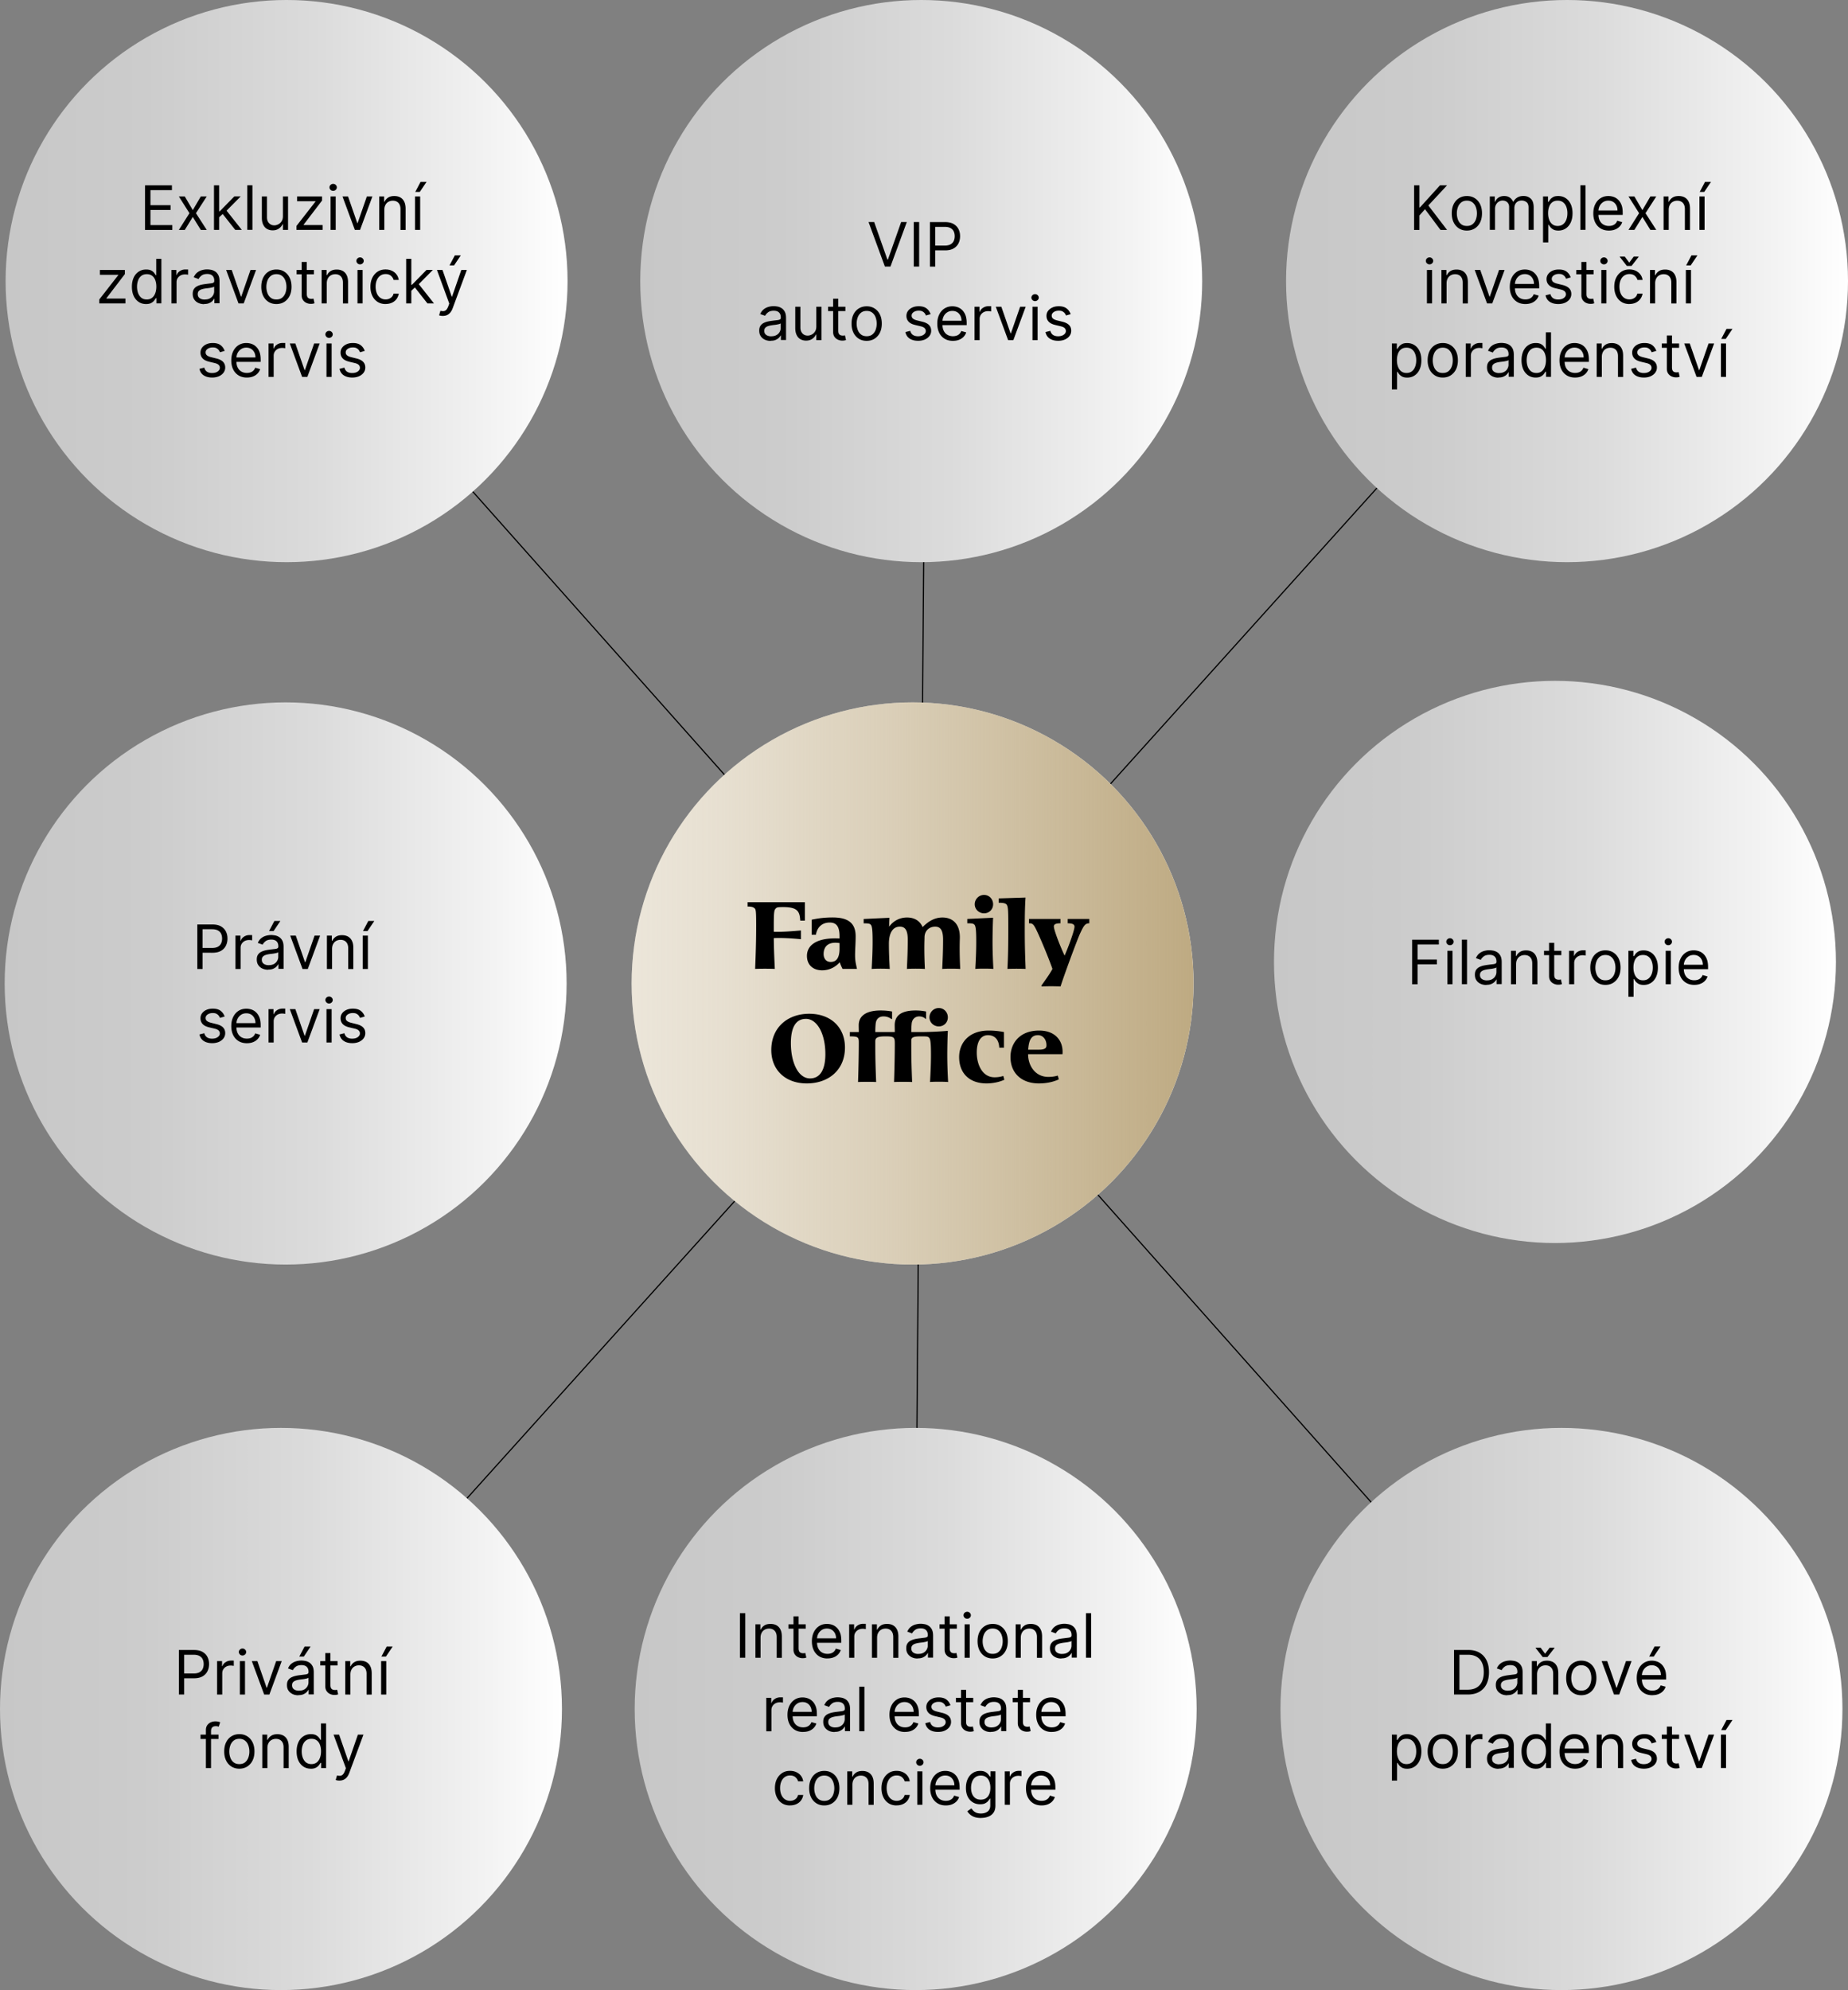 <svg xmlns="http://www.w3.org/2000/svg" xmlns:xlink="http://www.w3.org/1999/xlink" id="Vrstva_2" data-name="Vrstva 2" viewBox="0 0 392.32 422.31"><rect x="0" y="0" width="392.32" height="422.31" fill="#808080" stroke="none"/><defs><linearGradient id="Nepojmenovaný_přechod" data-name="Nepojmenovaný přechod" x1="1.19" y1="364.35" x2="120.49" y2="364.35" gradientTransform="matrix(1 0 0 -1 0 424)" gradientUnits="userSpaceOnUse"><stop offset="0" stop-color="#c7c7c7"/><stop offset=".25" stop-color="#ccc"/><stop offset=".55" stop-color="#dbdbdb"/><stop offset=".87" stop-color="#f3f3f3"/><stop offset="1" stop-color="#fff"/></linearGradient><linearGradient id="Nepojmenovaný_přechod-2" data-name="Nepojmenovaný přechod" x1="273.02" x2="392.32" xlink:href="#Nepojmenovaný_přechod"/><linearGradient id="Nepojmenovaný_přechod-3" data-name="Nepojmenovaný přechod" x1="135.92" x2="255.22" xlink:href="#Nepojmenovaný_přechod"/><linearGradient id="Nepojmenovaný_přechod-4" data-name="Nepojmenovaný přechod" x1="0" y1="61.34" x2="119.3" y2="61.34" xlink:href="#Nepojmenovaný_přechod"/><linearGradient id="Nepojmenovaný_přechod-5" data-name="Nepojmenovaný přechod" x1="134.74" y1="61.34" x2="254.04" y2="61.34" xlink:href="#Nepojmenovaný_přechod"/><linearGradient id="Nepojmenovaný_přechod-6" data-name="Nepojmenovaný přechod" x1="271.84" y1="61.34" x2="391.14" y2="61.34" xlink:href="#Nepojmenovaný_přechod"/><linearGradient id="Nepojmenovaný_přechod_7" data-name="Nepojmenovaný přechod 7" x1="134.09" y1="215.3" x2="253.39" y2="215.3" gradientTransform="matrix(1 0 0 -1 0 424)" gradientUnits="userSpaceOnUse"><stop offset="0" stop-color="#beaa82" stop-opacity=".3"/><stop offset=".16" stop-color="#beaa82" stop-opacity=".37"/><stop offset=".45" stop-color="#beaa82" stop-opacity=".56"/><stop offset=".84" stop-color="#beaa82" stop-opacity=".87"/><stop offset="1" stop-color="#beaa82"/><stop offset="1" stop-color="#beaa82"/></linearGradient><linearGradient id="Nepojmenovaný_přechod-7" data-name="Nepojmenovaný přechod" x1=".99" y1="215.3" x2="120.29" y2="215.3" xlink:href="#Nepojmenovaný_přechod"/><linearGradient id="Nepojmenovaný_přechod-8" data-name="Nepojmenovaný přechod" x1="270.46" y1="219.87" x2="389.76" y2="219.87" xlink:href="#Nepojmenovaný_přechod"/><style>.cls-9{stroke-width:0;fill:#000}</style></defs><g id="Vrstva_1-2" data-name="Vrstva 1"><path d="M58.86 362.66 331.88 59.65m-271.24 0 269.47 303.01M196.56 59.65l-2.37 303.01" style="fill:none;stroke:#000;stroke-miterlimit:10;stroke-width:.25px"/><circle cx="60.84" cy="59.65" r="59.65" style="fill:url(#Nepojmenovaný_přechod);stroke-width:0"/><circle cx="332.67" cy="59.65" r="59.65" style="fill:url(#Nepojmenovaný_přechod-2);stroke-width:0"/><circle cx="195.57" cy="59.65" r="59.65" style="stroke-width:0;fill:url(#Nepojmenovaný_přechod-3)"/><circle cx="59.65" cy="362.66" r="59.65" style="fill:url(#Nepojmenovaný_přechod-4);stroke-width:0"/><circle cx="194.39" cy="362.66" r="59.65" style="fill:url(#Nepojmenovaný_přechod-5);stroke-width:0"/><circle cx="331.49" cy="362.66" r="59.65" style="fill:url(#Nepojmenovaný_přechod-6);stroke-width:0"/><circle cx="193.74" cy="208.7" r="59.65" style="fill:#fff;stroke-width:0"/><circle cx="193.74" cy="208.7" r="59.65" style="fill:url(#Nepojmenovaný_přechod_7);stroke-width:0"/><path class="cls-9" d="M170.87 195.37h-.98c-.12-1.86-.46-2.88-3.62-2.88-1.22 0-1.38.08-1.56.28-.32.34-.44.46-.44 3.62v1.34c1.8.06 3.96-.12 5.76-.28v1.86c-1.8-.18-3.94-.32-5.76-.24.02 2.12.1 4.08.22 6.54-.4-.02-1.24-.04-2.1-.04s-1.7.02-2.08.04c.14-3.44.22-5.9.22-9.22s-.06-3.46-.46-3.74c-.34-.24-.9-.28-1.36-.28v-.92h12.16v3.92Zm1.44-.2c1.4-.3 2.74-.48 4.46-.48 3.36 0 4.88 1.26 4.88 4 0 1.5-.12 2.62-.12 4.06 0 1.14.16 1.72.4 2.86h-3.06c-.16-.3-.46-.96-.6-1.42a4.894 4.894 0 0 1-3.72 1.72c-1.98 0-3.24-1.18-3.24-3.06 0-2.28 2.08-3.94 6.92-3.7v-.46c0-2.1-.68-2.92-2.08-2.92-1.6 0-2.66.94-2.94 2.6h-.9v-3.2Zm2.54 7.28c0 1 .56 1.68 1.5 1.68 1.08 0 1.88-.68 1.88-2.82v-1.18c-2.56-.4-3.38.88-3.38 2.32Zm19.58 3.11c-.76 0-1.52.02-1.9.06.08-1.86.18-3.64.18-6.22 0-1.86-.46-2.76-1.68-2.76-1.62 0-2.32 1.56-2.32 3.62 0 1.9.08 3.62.18 5.36-.52-.04-1.24-.06-1.92-.06-.76 0-1.48.02-1.92.06.1-1.76.2-3.78.2-5.7 0-2.2-.06-3.38-.4-3.7-.24-.24-.56-.28-1.5-.28v-.92l5.48-.26c-.02.46-.06 1.14-.08 1.9.9-1.24 2.24-1.96 3.82-1.96 1.46 0 2.7.64 3.3 2.04 1.36-1.4 2.74-2.04 4.2-2.04 2.06 0 3.7 1.24 3.7 4.2 0 .34-.04 1.02-.04 2.26 0 1.48.04 2.82.12 4.46-.4-.04-1.16-.06-1.92-.06s-1.52.02-1.9.06c.08-1.86.18-3.64.18-6.22 0-1.86-.46-2.76-1.68-2.76s-2.26.84-2.26 2.3c0 .34-.04 1.02-.04 2.22 0 1.48.04 2.82.12 4.46-.4-.04-1.16-.06-1.92-.06Zm10.92-10.55 5.48-.26c-.06 1.1-.12 3.42-.12 5.2s.08 3.92.18 5.66c-.5-.04-1.24-.06-1.98-.06s-1.46.02-1.86.06c.1-1.76.2-3.78.2-5.7 0-2.2-.06-3.38-.4-3.7-.24-.24-.56-.28-1.5-.28v-.92Zm3.56-5.1c1.08 0 1.92.88 1.92 1.98s-.84 1.92-1.92 1.92-1.98-.84-1.98-1.92.88-1.98 1.98-1.98Zm8.8.56c-.14 2.2-.16 4.16-.16 6.88 0 3.32.08 5.68.18 8.26-.34-.02-1.14-.04-1.94-.04s-1.58.02-1.92.04c.14-2.58.18-4.94.18-8.34 0-3.96 0-4.96-.4-5.36-.24-.24-.72-.34-1.64-.34v-.92l5.7-.18Zm2.66 7.62c-.92-2.02-1.1-2.16-1.92-2.16v-.92h6.68v.92c-1.14 0-1.4.28-1.4.68 0 .78 1.42 4.4 2.28 6.18.82-1.86 2.1-5.36 2.1-6.14 0-.44-.32-.72-1.44-.72v-.92h4.58v.92c-.86 0-1.18.48-1.98 2.22-.66 1.46-3.4 8.88-4.12 11.18-.68-.02-1.36-.04-2.02-.04s-1.34.02-2 .04l-.06-.16c.86-1.22 1.78-2.46 2.36-3.56-.8-2.3-2.34-5.96-3.06-7.52Zm-40.99 24.2c0 4.78-3.5 7.62-8.1 7.62s-7.54-2.9-7.54-7.08c0-4.8 3.46-7.7 8.06-7.7s7.58 2.9 7.58 7.16Zm-11.48-.92c0 4.18 1.6 7.48 4.06 7.48 2.06 0 3.26-1.7 3.26-5.16 0-4.42-1.8-7.48-4.12-7.48-2.08 0-3.2 1.68-3.2 5.16Zm19.92-1.44c-1.76 0-2 .42-2 1.06v1.12c0 2.82.08 4.92.18 7.5a49.17 49.17 0 0 0-3.84 0c.1-2.88.16-6.2.16-8.36 0-1.16-.12-1.32-1.9-1.32v-.92h1.9c0-.64-.02-.78-.02-1.46 0-1.76 1.3-3.12 4.66-3.12.78 0 1.62.06 2.42.22v1.54l-.1.08c-.48-.36-1.04-.58-1.72-.58-.96 0-1.56.56-1.66 1.56-.06.66-.08 1.12-.08 1.76h4.14c0-.64-.02-.78-.02-1.46 0-1.76 1.06-3.12 4.42-3.12.78 0 1.44.06 2.24.22v1.54l-.1.04c-.32-.36-.86-.54-1.36-.54-.88 0-1.52.62-1.6 1.56-.06.66-.08 1.12-.08 1.76h2.1c1.8 0 4.2-.12 5.66-.26-.06 1.1-.12 3.42-.12 5.2s.08 3.92.18 5.66c-.5-.04-1.24-.06-1.98-.06s-1.46.02-1.86.06c.1-1.76.2-3.78.2-5.7 0-2.2-.06-3.38-.4-3.7-.24-.24-.44-.28-1.38-.28h-.48c-1.62 0-1.92.28-1.92.92v1.26c0 2.82.08 4.92.18 7.5a49.17 49.17 0 0 0-3.84 0c.1-2.88.16-5.96.16-8.12 0-1.3-.12-1.56-1.74-1.56h-.4Zm11.48-6.02c1.08 0 1.92.88 1.92 1.98s-.84 1.92-1.92 1.92-1.98-.84-1.98-1.92.88-1.98 1.98-1.98Zm13.84 8.42h-1c-.1-2-1.22-2.66-2.4-2.66-1.42 0-2.38 1.2-2.38 3.7s1.16 5.24 3.78 5.24c.5 0 1.06-.04 1.86-.28l.22.8c-1.12.52-2.56.78-3.78.78-3.62 0-5.82-2.14-5.82-5.6 0-2.9 1.98-5.62 6.28-5.62 1.16 0 2.22.12 3.24.32v3.32Zm12.44.84c0 .12 0 .42-.02.54h-7.3v.04c0 2.34 1.48 4.78 4.3 4.78.5 0 1.2-.04 2-.28l.22.8c-1.12.52-2.54.86-4.24.86-3.62 0-6.02-2.14-6.02-5.6 0-2.9 1.92-5.62 6.08-5.62 3.46 0 4.98 2.18 4.98 4.48Zm-7.3-.42h2.32c1.52 0 1.56-.58 1.56-.94 0-1.2-.72-2.14-1.8-2.14-1.34 0-1.94.9-2.08 3.08Z"/><circle cx="60.64" cy="208.7" r="59.65" style="fill:url(#Nepojmenovaný_přechod-7);stroke-width:0"/><circle cx="330.11" cy="204.13" r="59.65" style="fill:url(#Nepojmenovaný_přechod-8);stroke-width:0"/><path class="cls-9" d="M30.79 48.78v-9.45h5.71v1.02h-4.56v3.19h4.27v1.02h-4.27v3.21h4.64v1.02H30.8Zm8.44-7.09 1.7 2.9 1.7-2.9h1.26l-2.29 3.55 2.29 3.55h-1.26l-1.7-2.75-1.7 2.75h-1.26l2.25-3.55-2.25-3.55h1.26Zm6.2 7.09v-9.45h1.09v9.45h-1.09Zm1.02-2.59-.02-1.35h.22l3.1-3.16h1.35l-3.31 3.34h-.09l-1.26 1.16Zm3.49 2.59-2.77-3.51.78-.76 3.38 4.27h-1.38Zm3.65-9.46v9.45H52.5v-9.45h1.09Zm6.47 6.56v-4.19h1.09v7.09h-1.09v-1.2h-.07c-.17.36-.42.67-.78.92-.35.25-.79.38-1.33.38-.44 0-.84-.1-1.18-.29s-.62-.49-.81-.89c-.2-.4-.3-.89-.3-1.5v-4.51h1.09v4.43c0 .52.15.93.44 1.24s.66.46 1.11.46c.27 0 .55-.07.83-.21.28-.14.52-.35.71-.64s.29-.65.29-1.09Zm2.88 2.9v-.83l4.03-5.17v-.07h-3.9v-1.02h5.3v.87l-3.92 5.13v.07h4.04v1.02h-5.56Zm7.79-8.28c-.21 0-.4-.07-.55-.22s-.23-.32-.23-.52.08-.38.23-.52c.15-.14.33-.22.55-.22s.39.07.55.22c.15.15.23.32.23.52s-.08.38-.23.52-.33.22-.55.22Zm-.55 8.28v-7.09h1.09v7.09h-1.09Zm8.88-7.09-2.62 7.09h-1.11l-2.62-7.09h1.18l1.96 5.65h.07l1.96-5.65h1.18Zm2.53 2.82v4.27H80.5v-7.09h1.05v1.11h.09c.17-.36.42-.65.76-.87.34-.22.78-.33 1.31-.33.48 0 .9.1 1.26.29.36.2.64.49.84.89.2.4.3.9.3 1.5v4.51h-1.09v-4.43c0-.56-.15-.99-.43-1.3-.29-.31-.69-.47-1.19-.47-.35 0-.66.08-.93.23-.27.15-.49.37-.64.66-.16.29-.24.64-.24 1.05Zm6.52 4.27v-7.09h1.09v7.09h-1.09Zm.05-8.05 1.13-2.14h1.27l-1.44 2.14h-.96ZM21.08 64.38v-.83l4.03-5.17v-.07h-3.9v-1.02h5.3v.87l-3.92 5.13v.07h4.04v1.02h-5.56Zm9.92.14c-.59 0-1.11-.15-1.56-.45-.45-.3-.81-.73-1.06-1.27S28 61.6 28 60.85s.13-1.39.38-1.94.61-.97 1.07-1.27.98-.45 1.58-.45c.46 0 .83.08 1.1.23s.48.32.62.52.25.35.33.47h.09v-3.49h1.09v9.45h-1.05v-1.09h-.13c-.08.13-.19.29-.34.49-.15.2-.36.37-.63.52-.27.15-.64.23-1.09.23Zm.15-.97c.44 0 .81-.11 1.11-.34.3-.23.53-.55.69-.96.16-.41.24-.88.24-1.42s-.08-.99-.23-1.39c-.15-.4-.38-.71-.68-.93-.3-.22-.67-.33-1.12-.33s-.85.12-1.15.35c-.31.24-.54.55-.69.96-.15.4-.23.85-.23 1.35s.08.96.23 1.37c.16.41.39.74.69.98s.69.36 1.14.36Zm5.24.83v-7.09h1.05v1.07h.07c.13-.35.36-.64.7-.85.34-.22.72-.33 1.15-.33h.3c.12 0 .21 0 .27.01v1.11l-.25-.04c-.13-.02-.27-.03-.41-.03-.34 0-.65.07-.92.21-.27.14-.48.34-.64.59-.16.25-.23.54-.23.86v4.49h-1.09Zm6.93.16c-.45 0-.86-.09-1.22-.26-.37-.17-.66-.42-.87-.74-.22-.32-.32-.72-.32-1.18 0-.41.08-.74.24-.99s.37-.45.64-.6c.27-.14.56-.25.89-.33s.65-.13.98-.17c.43-.06.78-.1 1.05-.13s.47-.08.59-.15c.12-.07.19-.19.19-.37v-.04c0-.46-.12-.81-.37-1.06s-.62-.38-1.12-.38-.93.11-1.22.34-.5.47-.62.73l-1.03-.37c.19-.43.43-.77.74-1.01s.65-.41 1.02-.51c.37-.1.73-.15 1.09-.15.23 0 .49.03.79.08.3.05.58.16.86.33s.51.42.69.75c.19.34.28.79.28 1.35v4.67h-1.09v-.96h-.06c-.07.15-.2.32-.37.49-.17.18-.4.32-.69.45s-.64.18-1.05.18Zm.16-.98c.43 0 .79-.08 1.09-.25s.52-.39.67-.66c.15-.27.23-.55.23-.84v-1c-.05.06-.15.11-.3.15-.16.04-.33.08-.54.12s-.4.06-.59.08c-.19.02-.34.04-.46.06-.28.04-.55.1-.79.18-.24.08-.44.2-.59.36s-.22.38-.22.66c0 .38.14.66.42.86s.64.29 1.07.29Zm10.88-6.27-2.62 7.09h-1.11l-2.62-7.09h1.18l1.96 5.65h.07l1.96-5.65h1.18Zm4.32 7.23c-.64 0-1.2-.15-1.68-.46-.48-.3-.86-.73-1.13-1.28-.27-.55-.4-1.19-.4-1.92s.13-1.38.4-1.93.64-.98 1.13-1.28c.48-.3 1.04-.46 1.68-.46s1.2.15 1.68.46c.48.3.86.73 1.13 1.28.27.55.4 1.2.4 1.93s-.13 1.37-.4 1.92c-.27.55-.65.97-1.13 1.28-.48.3-1.04.46-1.68.46Zm0-.97c.49 0 .89-.12 1.2-.37.31-.25.55-.58.7-.98.15-.41.23-.85.23-1.32s-.08-.92-.23-1.33c-.15-.41-.38-.74-.7-.99-.31-.25-.71-.38-1.2-.38s-.89.13-1.2.38c-.31.25-.55.58-.7.99s-.23.85-.23 1.33.08.91.23 1.32.38.73.7.98c.31.25.71.37 1.2.37Zm7.96-6.26v.92h-3.67v-.92h3.67Zm-2.6-1.7h1.09v6.76c0 .31.05.54.14.69.09.15.21.25.35.3s.29.08.45.08c.12 0 .22 0 .3-.02.08-.01.14-.03.18-.03l.22.98c-.07.03-.18.06-.31.09s-.3.04-.5.04c-.31 0-.61-.07-.9-.2-.29-.13-.54-.33-.73-.6s-.29-.61-.29-1.02v-7.05Zm5.33 4.52v4.27h-1.09v-7.09h1.05v1.11h.09c.17-.36.42-.65.76-.87.34-.22.78-.33 1.31-.33.48 0 .9.1 1.26.29.36.2.64.49.84.89.2.4.3.9.3 1.5v4.51H72.8v-4.43c0-.56-.15-.99-.43-1.3-.29-.31-.69-.47-1.19-.47-.35 0-.66.08-.93.23-.27.15-.49.37-.64.66-.16.29-.24.64-.24 1.05Zm7.07-4.01c-.21 0-.4-.07-.55-.22s-.23-.32-.23-.52.08-.38.23-.52c.15-.14.33-.22.55-.22s.39.07.55.22c.15.15.23.32.23.52s-.08.38-.23.52-.33.22-.55.22Zm-.55 8.28v-7.09h1.09v7.09h-1.09Zm5.97.14c-.67 0-1.24-.16-1.72-.47-.48-.31-.85-.75-1.11-1.3-.26-.55-.39-1.18-.39-1.89s.13-1.36.4-1.91c.27-.55.64-.98 1.12-1.3.48-.31 1.04-.47 1.68-.47.5 0 .95.09 1.35.28.4.18.73.44.98.78.26.33.41.72.48 1.16h-1.09c-.08-.32-.27-.61-.55-.86s-.67-.38-1.15-.38c-.42 0-.8.11-1.11.33-.32.22-.57.53-.74.93-.18.4-.27.87-.27 1.4s.09 1.02.26 1.43.42.72.74.95c.32.22.69.34 1.12.34.28 0 .54-.05.77-.15.23-.1.43-.24.59-.42.16-.18.27-.41.34-.67h1.09c-.06.42-.21.79-.45 1.13s-.56.6-.96.79-.85.29-1.38.29Zm4.37-.14v-9.45h1.09v9.45h-1.09Zm1.02-2.59-.02-1.35h.22l3.1-3.16h1.35l-3.31 3.34h-.09l-1.26 1.16Zm3.49 2.59-2.77-3.51.78-.76 3.38 4.27h-1.38Zm3.27 2.66c-.18 0-.35-.01-.49-.04-.15-.03-.24-.06-.3-.09l.28-.96c.26.07.5.09.7.07s.38-.11.54-.27c.16-.16.3-.42.44-.78l.2-.55-2.62-7.13h1.18l1.96 5.65h.07l1.96-5.65h1.18l-3.01 8.12c-.14.37-.3.67-.5.91s-.43.42-.69.54c-.26.12-.56.18-.89.18Zm1.42-10.71 1.13-2.14h1.27l-1.44 2.14h-.96ZM47.67 74.47l-.98.28a1.94 1.94 0 0 0-.27-.48c-.12-.16-.28-.28-.48-.39s-.46-.15-.78-.15c-.43 0-.79.1-1.08.3-.29.2-.43.45-.43.75 0 .27.1.48.3.64.2.16.5.29.92.39l1.05.26c.63.15 1.11.39 1.42.7.31.32.47.72.47 1.22 0 .41-.12.77-.35 1.09-.23.32-.56.57-.97.76-.42.18-.9.28-1.45.28-.72 0-1.32-.16-1.8-.47-.47-.31-.77-.77-.9-1.38l1.03-.26c.1.38.29.67.56.86s.64.29 1.08.29c.51 0 .91-.11 1.21-.33.3-.22.45-.48.45-.78 0-.25-.09-.45-.26-.62-.17-.17-.44-.29-.79-.38l-1.18-.28c-.65-.15-1.13-.39-1.43-.72s-.45-.73-.45-1.22c0-.4.11-.75.34-1.06s.54-.55.93-.72c.39-.18.84-.26 1.34-.26.7 0 1.25.15 1.66.46.4.31.69.71.86 1.22Zm4.74 5.65c-.68 0-1.27-.15-1.77-.46-.49-.3-.87-.73-1.14-1.27s-.4-1.18-.4-1.91.13-1.37.4-1.92c.27-.56.64-.99 1.12-1.3.48-.31 1.04-.47 1.68-.47.37 0 .73.06 1.09.18.36.12.69.32.98.6.3.28.53.64.71 1.09.18.45.26 1.01.26 1.67v.46h-5.47v-.94h4.36c0-.4-.08-.76-.24-1.07s-.38-.56-.67-.74c-.29-.18-.63-.27-1.03-.27-.43 0-.81.11-1.12.32s-.56.49-.73.83c-.17.34-.25.71-.25 1.1v.63c0 .54.09.99.28 1.36.19.37.45.65.78.84s.72.29 1.16.29c.29 0 .55-.04.78-.12s.43-.2.6-.37c.17-.16.3-.37.39-.62l1.05.3c-.11.36-.3.67-.56.94-.26.27-.58.48-.97.63-.38.15-.82.22-1.3.22Zm4.6-.14v-7.09h1.05v1.07h.07c.13-.35.36-.64.7-.85.34-.22.72-.33 1.15-.33h.3c.12 0 .21 0 .27.01v1.11l-.25-.04c-.13-.02-.27-.03-.41-.03-.34 0-.65.07-.92.21-.27.14-.48.34-.64.59-.16.25-.23.54-.23.86v4.49h-1.09Zm10.86-7.09-2.62 7.09h-1.11l-2.62-7.09h1.18l1.96 5.65h.07l1.96-5.65h1.18Zm1.99-1.19c-.21 0-.4-.07-.55-.22s-.23-.32-.23-.52.08-.38.23-.52c.15-.14.33-.22.55-.22s.39.07.55.22c.15.15.23.32.23.52s-.08.38-.23.52-.33.22-.55.22Zm-.55 8.28v-7.09h1.09v7.09h-1.09Zm8.1-5.51-.98.28a1.94 1.94 0 0 0-.27-.48c-.12-.16-.28-.28-.48-.39s-.46-.15-.78-.15c-.43 0-.79.1-1.08.3-.29.2-.43.45-.43.75 0 .27.1.48.3.64.2.16.5.29.92.39l1.05.26c.63.15 1.11.39 1.42.7.31.32.47.72.47 1.22 0 .41-.12.77-.35 1.09-.23.32-.56.57-.97.76-.42.18-.9.28-1.45.28-.72 0-1.32-.16-1.8-.47-.47-.31-.77-.77-.9-1.38l1.03-.26c.1.38.29.67.56.86s.64.29 1.08.29c.51 0 .91-.11 1.21-.33.3-.22.45-.48.45-.78 0-.25-.09-.45-.26-.62-.17-.17-.44-.29-.79-.38l-1.18-.28c-.65-.15-1.13-.39-1.43-.72s-.45-.73-.45-1.22c0-.4.11-.75.34-1.06s.54-.55.93-.72c.39-.18.84-.26 1.34-.26.7 0 1.25.15 1.66.46.4.31.69.71.86 1.22Zm108.17-27.35 2.81 7.96h.11l2.81-7.96h1.2l-3.47 9.45h-1.18l-3.47-9.45h1.2Zm9.55 0v9.45h-1.14v-9.45h1.14Zm2.29 9.46v-9.45h3.19c.74 0 1.35.13 1.82.4s.82.63 1.05 1.08c.23.45.34.96.34 1.51s-.11 1.06-.34 1.52c-.23.46-.58.82-1.05 1.09-.47.27-1.07.4-1.81.4h-2.29v-1.02h2.25c.51 0 .92-.09 1.22-.26.31-.18.53-.41.67-.71s.21-.64.21-1.02-.07-.72-.21-1.02c-.14-.3-.37-.53-.68-.7s-.72-.26-1.24-.26h-2.01v8.44h-1.14Zm-33.83 15.76c-.45 0-.86-.09-1.22-.26-.37-.17-.66-.42-.87-.74-.22-.32-.32-.72-.32-1.18 0-.41.08-.74.24-.99s.37-.45.64-.6c.27-.14.56-.25.89-.33s.65-.13.98-.17c.43-.06.78-.1 1.05-.13s.47-.08.59-.15c.12-.07.19-.19.19-.37v-.04c0-.46-.12-.81-.37-1.06s-.62-.38-1.12-.38-.93.11-1.22.34-.5.47-.62.73l-1.03-.37c.19-.43.43-.77.74-1.01s.65-.41 1.02-.51c.37-.1.73-.15 1.09-.15.23 0 .49.03.79.08.3.05.58.16.86.33s.51.42.69.75c.19.34.28.79.28 1.35v4.67h-1.09v-.96h-.06c-.07.15-.2.32-.37.49-.17.18-.4.32-.69.45s-.64.18-1.05.18Zm.16-.98c.43 0 .79-.08 1.09-.25s.52-.39.67-.66c.15-.27.23-.55.23-.84v-1c-.05.06-.15.11-.3.15-.16.04-.33.08-.54.12s-.4.06-.59.08c-.19.02-.34.04-.46.06-.28.04-.55.1-.79.18-.24.08-.44.2-.59.36s-.22.38-.22.66c0 .38.14.66.42.86s.64.29 1.07.29Zm9.55-2.08v-4.19h1.09v7.09h-1.09v-1.2h-.07c-.17.36-.42.67-.78.92-.35.25-.79.38-1.33.38-.44 0-.84-.1-1.18-.29s-.62-.49-.81-.89c-.2-.4-.3-.89-.3-1.5v-4.51h1.09v4.43c0 .52.15.93.44 1.24s.66.46 1.11.46c.27 0 .55-.07.83-.21.28-.14.52-.35.71-.64s.29-.65.29-1.09Zm6.17-4.19v.92h-3.67v-.92h3.67Zm-2.6-1.7h1.09v6.76c0 .31.05.54.14.69.09.15.21.25.35.3s.29.08.45.08c.12 0 .22 0 .3-.02.08-.01.14-.03.18-.03l.22.98c-.07.03-.18.06-.31.09s-.3.04-.5.04c-.31 0-.61-.07-.9-.2-.29-.13-.54-.33-.73-.6s-.29-.61-.29-1.02v-7.05Zm7.12 8.94c-.64 0-1.2-.15-1.68-.46-.48-.3-.86-.73-1.13-1.28-.27-.55-.4-1.19-.4-1.92s.13-1.38.4-1.93.64-.98 1.13-1.28c.48-.3 1.04-.46 1.68-.46s1.2.15 1.68.46c.48.3.86.73 1.13 1.28.27.55.4 1.2.4 1.93s-.13 1.37-.4 1.92c-.27.55-.65.97-1.13 1.28-.48.3-1.04.46-1.68.46Zm0-.98c.49 0 .89-.12 1.2-.37.31-.25.55-.58.7-.98.15-.41.23-.85.23-1.32s-.08-.92-.23-1.33c-.15-.41-.38-.74-.7-.99-.31-.25-.71-.38-1.2-.38s-.89.13-1.2.38c-.31.25-.55.58-.7.99s-.23.85-.23 1.33.08.91.23 1.32.38.73.7.98c.31.25.71.37 1.2.37Zm13.56-4.68-.98.28a1.94 1.94 0 0 0-.27-.48c-.12-.16-.28-.28-.48-.39s-.46-.15-.78-.15c-.43 0-.79.1-1.08.3-.29.2-.43.45-.43.75 0 .27.1.48.3.64.2.16.5.29.92.39l1.05.26c.63.15 1.11.39 1.42.7.31.32.46.72.46 1.22 0 .41-.12.77-.35 1.09-.23.32-.56.57-.97.76-.42.18-.9.28-1.45.28-.72 0-1.32-.16-1.8-.47-.47-.31-.77-.77-.9-1.38l1.03-.26c.1.38.29.67.56.86s.64.29 1.08.29c.51 0 .91-.11 1.21-.33.3-.22.45-.48.45-.78 0-.25-.09-.45-.26-.62-.17-.17-.44-.29-.79-.38l-1.18-.28c-.65-.15-1.13-.39-1.43-.72s-.45-.73-.45-1.22c0-.4.11-.75.34-1.06s.54-.55.93-.72c.39-.18.84-.26 1.34-.26.7 0 1.25.15 1.66.46.4.31.69.71.86 1.22Zm4.74 5.66c-.68 0-1.27-.15-1.77-.46-.49-.3-.88-.73-1.14-1.27s-.4-1.18-.4-1.91.13-1.37.4-1.92c.27-.56.64-.99 1.12-1.3.48-.31 1.04-.47 1.68-.47.37 0 .73.06 1.09.18s.69.32.98.6c.29.28.53.64.71 1.09.17.45.26 1.01.26 1.67V69h-5.46v-.94h4.36c0-.4-.08-.76-.24-1.07-.16-.31-.38-.56-.67-.74s-.63-.27-1.03-.27c-.43 0-.81.11-1.12.32-.32.21-.56.49-.73.83-.17.34-.25.71-.25 1.1v.63c0 .54.09.99.28 1.36.19.37.45.65.78.84.33.19.72.29 1.16.29.29 0 .54-.04.78-.12s.43-.2.6-.37c.17-.16.3-.37.39-.62l1.05.3c-.11.36-.3.67-.56.94-.26.27-.58.48-.97.63s-.82.22-1.3.22Zm4.6-.15v-7.09h1.05v1.07h.07c.13-.35.36-.64.7-.85.34-.22.72-.33 1.14-.33h.3c.12 0 .21 0 .27.01v1.11l-.25-.04c-.13-.02-.27-.03-.41-.03-.34 0-.65.07-.92.21-.27.14-.48.34-.64.59-.15.25-.23.54-.23.86v4.49h-1.09Zm10.86-7.09-2.62 7.09h-1.11l-2.62-7.09h1.18l1.96 5.65h.07l1.96-5.65h1.18Zm1.99-1.19c-.21 0-.39-.07-.55-.22s-.23-.32-.23-.52.08-.38.23-.52c.15-.14.33-.22.55-.22s.39.07.55.22c.15.15.23.32.23.52s-.08.38-.23.52-.33.22-.55.22Zm-.55 8.28v-7.09h1.09v7.09h-1.09Zm8.1-5.51-.98.28a1.94 1.94 0 0 0-.27-.48c-.12-.16-.28-.28-.48-.39s-.46-.15-.78-.15c-.43 0-.79.1-1.08.3-.29.2-.43.45-.43.75 0 .27.1.48.29.64.2.16.51.29.92.39l1.05.26c.63.15 1.11.39 1.42.7.31.32.46.72.46 1.22 0 .41-.12.77-.35 1.09-.23.32-.56.57-.97.76-.41.18-.9.28-1.45.28-.72 0-1.32-.16-1.79-.47-.47-.31-.77-.77-.9-1.38l1.03-.26c.1.38.29.67.56.86s.64.29 1.08.29c.51 0 .91-.11 1.21-.33.3-.22.45-.48.45-.78 0-.25-.09-.45-.26-.62-.17-.17-.44-.29-.79-.38l-1.18-.28c-.65-.15-1.13-.39-1.43-.72s-.46-.73-.46-1.22c0-.4.11-.75.34-1.06s.54-.55.93-.72c.39-.18.84-.26 1.34-.26.7 0 1.25.15 1.66.46.4.31.69.71.86 1.22Zm72.91-17.89v-9.45h1.14v4.69h.11l4.25-4.69h1.5l-3.97 4.27 3.97 5.19h-1.39l-3.29-4.4-1.18 1.33v3.07h-1.14Zm11.21.15c-.64 0-1.2-.15-1.68-.46-.48-.3-.86-.73-1.13-1.28s-.4-1.19-.4-1.92.13-1.38.4-1.93.64-.98 1.13-1.28c.48-.3 1.04-.46 1.68-.46s1.2.15 1.68.46c.48.3.86.73 1.13 1.28s.4 1.2.4 1.93-.13 1.37-.4 1.92-.64.97-1.13 1.28c-.48.3-1.04.46-1.68.46Zm0-.98c.49 0 .89-.12 1.2-.37.31-.25.55-.58.7-.98.15-.41.23-.85.23-1.32s-.08-.92-.23-1.33c-.15-.41-.38-.74-.7-.99-.31-.25-.71-.38-1.2-.38s-.89.13-1.2.38c-.31.25-.55.58-.7.99-.15.41-.23.85-.23 1.33s.08.91.23 1.32c.15.41.38.73.7.98.31.25.71.37 1.2.37Zm4.87.83v-7.09h1.05v1.11h.09c.15-.38.39-.67.72-.88.33-.21.72-.32 1.19-.32s.86.11 1.17.32c.31.21.56.51.73.88h.07c.18-.37.45-.66.82-.88.36-.22.8-.33 1.31-.33.63 0 1.15.2 1.56.59s.6 1.01.6 1.84v4.75h-1.09v-4.75c0-.52-.14-.9-.43-1.12s-.62-.34-1.01-.34c-.5 0-.88.15-1.16.45-.27.3-.41.68-.41 1.14v4.62h-1.11v-4.86c0-.4-.13-.73-.39-.98s-.6-.37-1.01-.37c-.28 0-.55.08-.79.23-.25.15-.44.36-.59.63-.15.27-.22.57-.22.92v4.43h-1.09Zm11.3 2.66v-9.75h1.05v1.13h.13c.08-.12.19-.28.33-.47.14-.19.35-.36.62-.52s.63-.23 1.1-.23c.6 0 1.12.15 1.58.45.46.3.81.72 1.07 1.27.25.55.38 1.19.38 1.94s-.13 1.4-.38 1.95c-.26.55-.61.97-1.06 1.27-.45.3-.97.45-1.56.45-.46 0-.82-.08-1.09-.23-.27-.15-.48-.33-.63-.52-.15-.2-.26-.36-.34-.49h-.09v3.75h-1.09Zm1.07-6.21c0 .54.08 1.01.24 1.42.16.41.39.73.69.96.3.23.67.34 1.11.34s.84-.12 1.14-.36c.31-.24.54-.57.69-.98.16-.41.23-.87.23-1.37s-.08-.95-.23-1.35c-.15-.4-.38-.72-.69-.96-.31-.24-.69-.35-1.15-.35s-.82.11-1.12.33c-.3.22-.53.53-.68.93-.15.4-.23.86-.23 1.39Zm7.94-5.91v9.45h-1.09v-9.45h1.09Zm4.97 9.61c-.68 0-1.27-.15-1.77-.46-.49-.3-.87-.73-1.14-1.27-.27-.55-.4-1.18-.4-1.91s.13-1.37.4-1.92c.27-.56.64-.99 1.12-1.3.48-.31 1.04-.47 1.68-.47.37 0 .73.06 1.09.18s.69.32.98.6.53.64.71 1.09c.18.45.26 1.01.26 1.67v.46h-5.47v-.94h4.36c0-.4-.08-.76-.24-1.07-.16-.31-.38-.56-.67-.74-.29-.18-.63-.27-1.03-.27-.43 0-.81.11-1.12.32s-.56.49-.73.83c-.17.34-.25.71-.25 1.1v.63c0 .54.09.99.28 1.36.19.37.45.65.78.84.33.19.72.29 1.16.29.29 0 .55-.04.78-.12s.43-.2.6-.37c.17-.16.3-.37.39-.62l1.05.3c-.11.36-.3.67-.56.94-.26.27-.58.48-.97.63-.38.15-.82.22-1.3.22Zm5.41-7.24 1.7 2.9 1.7-2.9h1.25l-2.29 3.55 2.29 3.55h-1.25l-1.7-2.75-1.7 2.75h-1.25l2.25-3.55-2.25-3.55h1.25Zm7.29 2.82v4.27h-1.09v-7.09h1.05v1.11h.09c.17-.36.42-.65.76-.87.34-.22.78-.33 1.31-.33.48 0 .9.1 1.26.29.36.2.64.49.84.89.2.4.3.9.3 1.5v4.51h-1.09v-4.43c0-.56-.15-.99-.43-1.3s-.69-.47-1.19-.47c-.35 0-.66.08-.93.23-.27.15-.49.37-.64.66-.16.29-.24.64-.24 1.05Zm6.52 4.27v-7.09h1.09v7.09h-1.09Zm.06-8.05 1.13-2.14h1.27l-1.44 2.14h-.96ZM303.48 56.1c-.21 0-.39-.07-.55-.22s-.23-.32-.23-.52.08-.38.23-.52c.15-.14.33-.22.55-.22s.39.07.55.22c.15.15.23.32.23.52s-.08.38-.23.52-.33.22-.55.22Zm-.55 8.28v-7.09h1.09v7.09h-1.09Zm4.17-4.27v4.27h-1.09v-7.09h1.05v1.11h.09c.17-.36.42-.65.76-.87.34-.22.78-.33 1.31-.33.48 0 .9.1 1.26.29.36.2.64.49.84.89.2.4.3.9.3 1.5v4.51h-1.09v-4.43c0-.56-.15-.99-.43-1.3s-.69-.47-1.19-.47c-.35 0-.66.08-.93.23-.27.15-.49.37-.64.66-.16.29-.24.64-.24 1.05Zm12.32-2.82-2.62 7.09h-1.11l-2.62-7.09h1.18l1.96 5.65h.07l1.96-5.65h1.18Zm4.41 7.23c-.68 0-1.27-.15-1.77-.46-.49-.3-.88-.73-1.14-1.27-.27-.55-.4-1.18-.4-1.91s.13-1.37.4-1.92c.27-.56.64-.99 1.12-1.3.48-.31 1.04-.47 1.68-.47.37 0 .73.06 1.09.18.36.12.69.32.98.6.29.28.53.64.71 1.09.17.45.26 1.01.26 1.67v.46h-5.47v-.94h4.36c0-.4-.08-.76-.24-1.07-.16-.31-.38-.56-.67-.74s-.63-.27-1.03-.27c-.43 0-.81.11-1.12.32s-.56.49-.73.83c-.17.34-.25.71-.25 1.1v.63c0 .54.09.99.28 1.36.19.37.45.65.78.84.33.19.72.29 1.16.29.29 0 .54-.04.78-.12s.43-.2.6-.37c.17-.16.3-.37.39-.62l1.05.3c-.11.36-.3.67-.56.94-.26.27-.58.48-.97.63s-.82.22-1.3.22Zm9.62-5.65-.98.28a1.94 1.94 0 0 0-.27-.48c-.12-.16-.28-.28-.48-.39s-.46-.15-.78-.15c-.43 0-.79.1-1.08.3-.29.2-.43.45-.43.75 0 .27.1.48.29.64.2.16.5.29.92.39l1.05.26c.63.15 1.11.39 1.42.7s.47.72.47 1.22c0 .41-.12.77-.35 1.09-.23.32-.56.57-.97.76-.42.18-.9.28-1.45.28-.72 0-1.32-.16-1.8-.47s-.77-.77-.9-1.38l1.03-.26c.1.38.29.67.56.86s.64.29 1.08.29c.51 0 .91-.11 1.21-.33.3-.22.45-.48.45-.78 0-.25-.09-.45-.26-.62-.17-.17-.44-.29-.79-.38l-1.18-.28c-.65-.15-1.13-.39-1.43-.72-.3-.32-.46-.73-.46-1.22 0-.4.11-.75.34-1.06.23-.31.54-.55.93-.72.39-.18.84-.26 1.34-.26.7 0 1.25.15 1.66.46.4.31.69.71.86 1.22Zm4.86-1.58v.92h-3.67v-.92h3.67Zm-2.6-1.7h1.09v6.76c0 .31.04.54.14.69s.21.25.35.3c.14.05.29.08.46.08.12 0 .22 0 .3-.02.08-.01.14-.03.18-.03l.22.98c-.07.03-.18.06-.31.09s-.3.04-.5.04c-.31 0-.61-.07-.9-.2-.29-.13-.54-.33-.73-.6s-.29-.61-.29-1.02v-7.05Zm4.8.51c-.21 0-.39-.07-.55-.22s-.23-.32-.23-.52.08-.38.23-.52c.15-.14.33-.22.55-.22s.39.07.55.22c.15.15.23.32.23.52s-.08.38-.23.52-.33.22-.55.22Zm-.56 8.28v-7.09h1.09v7.09h-1.09Zm5.97.14c-.67 0-1.24-.16-1.72-.47s-.85-.75-1.11-1.3c-.26-.55-.39-1.18-.39-1.89s.13-1.36.4-1.91c.27-.55.64-.98 1.12-1.3.48-.31 1.04-.47 1.68-.47.5 0 .95.09 1.35.28s.73.44.98.78c.26.33.41.72.48 1.16h-1.09c-.08-.32-.27-.61-.55-.86s-.67-.38-1.15-.38c-.42 0-.8.11-1.12.33-.32.22-.57.53-.74.93-.18.4-.27.87-.27 1.4s.09 1.02.26 1.43.42.72.74.95c.32.22.69.34 1.12.34.28 0 .54-.05.77-.15.23-.1.43-.24.59-.42.16-.18.27-.41.34-.67h1.09c-.06.42-.21.79-.46 1.13-.24.33-.56.6-.96.79s-.86.29-1.38.29Zm-1-10.08.96 1.29.96-1.29h1.03v.07l-1.5 1.92h-1l-1.5-1.92v-.07h1.03Zm6.46 5.67v4.27h-1.09v-7.09h1.05v1.11h.09c.17-.36.42-.65.76-.87.34-.22.78-.33 1.31-.33.48 0 .9.1 1.26.29.36.2.64.49.84.89.2.4.3.9.3 1.5v4.51h-1.09v-4.43c0-.56-.15-.99-.43-1.3s-.69-.47-1.19-.47c-.35 0-.66.08-.93.23-.27.15-.49.37-.64.66-.16.29-.24.64-.24 1.05Zm6.52 4.27v-7.09h1.09v7.09h-1.09Zm.06-8.05 1.13-2.14h1.27l-1.44 2.14h-.96Zm-62.47 26.31v-9.75h1.05v1.13h.13c.08-.12.19-.28.33-.47.14-.19.35-.36.62-.52.27-.15.63-.23 1.1-.23.6 0 1.12.15 1.58.45.46.3.81.72 1.07 1.27s.38 1.19.38 1.94-.13 1.4-.38 1.95-.61.97-1.06 1.27c-.45.3-.97.45-1.57.45-.46 0-.82-.08-1.09-.23-.27-.15-.48-.33-.63-.52-.15-.2-.26-.36-.34-.49h-.09v3.75h-1.09Zm1.07-6.21c0 .54.08 1.01.24 1.42s.39.73.69.96c.3.23.67.34 1.11.34s.84-.12 1.14-.36.54-.57.69-.98c.16-.41.23-.87.23-1.37s-.08-.95-.23-1.35c-.15-.4-.38-.72-.69-.96-.31-.24-.69-.35-1.15-.35s-.82.11-1.12.33-.53.53-.68.93c-.15.4-.23.86-.23 1.39Zm9.73 3.69c-.64 0-1.2-.15-1.68-.46s-.86-.73-1.13-1.28c-.27-.55-.4-1.19-.4-1.92s.13-1.38.4-1.93.64-.98 1.13-1.28 1.04-.46 1.68-.46 1.2.15 1.68.46.86.73 1.13 1.28c.27.55.4 1.2.4 1.93s-.13 1.37-.4 1.92c-.27.55-.65.97-1.13 1.28s-1.04.46-1.68.46Zm0-.97c.49 0 .89-.12 1.2-.37.31-.25.55-.58.7-.98s.23-.85.23-1.32-.08-.92-.23-1.33-.38-.74-.7-.99c-.31-.25-.71-.38-1.2-.38s-.89.13-1.2.38c-.31.25-.55.58-.7.99-.15.41-.23.85-.23 1.33s.08.91.23 1.32c.15.41.38.73.7.98.31.25.71.37 1.2.37Zm4.88.83v-7.09h1.05v1.07h.07c.13-.35.36-.64.7-.85.34-.22.72-.33 1.15-.33h.3c.12 0 .21 0 .27.01v1.11l-.25-.04c-.13-.02-.27-.03-.41-.03-.34 0-.65.07-.92.21s-.48.34-.64.59c-.16.25-.23.54-.23.86v4.49h-1.09Zm6.92.16c-.45 0-.86-.09-1.22-.26-.37-.17-.66-.42-.87-.74-.22-.32-.32-.72-.32-1.18 0-.41.08-.74.24-.99s.37-.45.64-.6c.27-.14.56-.25.89-.33.32-.07.65-.13.98-.17.43-.06.78-.1 1.05-.13s.47-.08.59-.15.19-.19.19-.37v-.04c0-.46-.12-.81-.37-1.06s-.62-.38-1.12-.38-.93.11-1.22.34c-.29.23-.5.47-.62.73l-1.03-.37c.18-.43.43-.77.74-1.01s.65-.41 1.02-.51c.37-.1.73-.15 1.09-.15.23 0 .49.03.79.08.3.05.58.16.86.33s.51.42.69.75c.19.34.28.79.28 1.35v4.67h-1.09v-.96h-.05c-.07.15-.2.32-.37.49-.17.18-.4.32-.69.45s-.64.18-1.05.18Zm.17-.98c.43 0 .79-.08 1.09-.25s.52-.39.67-.66c.15-.27.23-.55.23-.84v-1c-.05.06-.15.11-.3.15-.16.04-.33.08-.54.12-.2.03-.4.06-.59.08s-.34.04-.46.06c-.28.04-.55.1-.79.18s-.44.2-.59.36-.22.38-.22.66c0 .38.14.66.42.86.28.19.64.29 1.07.29Zm7.75.96c-.59 0-1.11-.15-1.56-.45-.45-.3-.81-.73-1.06-1.27-.25-.55-.38-1.2-.38-1.95s.13-1.39.38-1.94c.26-.55.61-.97 1.07-1.27.46-.3.98-.45 1.58-.45.46 0 .83.08 1.1.23s.48.32.62.52c.14.19.25.35.33.47h.09v-3.49h1.09v9.45h-1.05v-1.09h-.13c-.08.13-.19.29-.34.49-.15.2-.36.37-.63.52-.27.15-.64.23-1.09.23Zm.15-.97c.44 0 .81-.11 1.11-.34.3-.23.53-.55.69-.96.16-.41.24-.88.24-1.42s-.08-.99-.23-1.39c-.15-.4-.38-.71-.68-.93-.3-.22-.67-.33-1.12-.33s-.84.12-1.15.35c-.31.24-.54.55-.69.96-.15.4-.23.85-.23 1.35s.08.96.23 1.37c.16.41.39.74.69.98.31.24.69.36 1.14.36Zm8.22.97c-.68 0-1.27-.15-1.77-.46-.49-.3-.88-.73-1.14-1.27-.27-.55-.4-1.18-.4-1.91s.13-1.37.4-1.92c.27-.56.64-.99 1.12-1.3.48-.31 1.04-.47 1.68-.47.37 0 .73.06 1.09.18.36.12.69.32.98.6.29.28.53.64.71 1.09.17.45.26 1.01.26 1.67v.46h-5.47v-.94h4.36c0-.4-.08-.76-.24-1.07-.16-.31-.38-.56-.67-.74s-.63-.27-1.03-.27c-.43 0-.81.11-1.12.32s-.56.49-.73.83c-.17.34-.25.71-.25 1.1v.63c0 .54.09.99.28 1.36.19.37.45.65.78.84.33.19.72.29 1.16.29.29 0 .54-.04.78-.12s.43-.2.6-.37c.17-.16.3-.37.39-.62l1.05.3c-.11.36-.3.67-.56.94-.26.27-.58.48-.97.63s-.82.22-1.3.22Zm5.68-4.41v4.27h-1.09v-7.09h1.05V74h.09c.17-.36.42-.65.76-.87.34-.22.78-.33 1.31-.33.48 0 .9.1 1.26.29.36.2.64.49.84.89.2.4.3.9.3 1.5v4.51h-1.09v-4.43c0-.56-.15-.99-.43-1.3s-.69-.47-1.19-.47c-.35 0-.66.08-.93.23-.27.15-.49.37-.64.66-.16.29-.24.64-.24 1.05Zm11.55-1.24-.98.28c-.06-.16-.15-.32-.27-.48s-.28-.28-.48-.39-.46-.15-.78-.15c-.43 0-.79.1-1.08.3-.29.2-.43.45-.43.75 0 .27.1.48.3.64.2.16.5.29.92.39l1.05.26c.63.15 1.11.39 1.42.7.31.32.47.72.47 1.22 0 .41-.12.77-.35 1.09-.23.32-.56.57-.97.76s-.9.28-1.45.28c-.72 0-1.32-.16-1.8-.47-.47-.31-.77-.77-.9-1.38l1.03-.26c.1.38.29.67.56.86s.64.29 1.08.29c.51 0 .91-.11 1.21-.33.3-.22.45-.48.45-.78 0-.25-.09-.45-.26-.62-.17-.17-.44-.29-.79-.38l-1.18-.28c-.65-.15-1.13-.39-1.43-.72-.3-.32-.45-.73-.45-1.22 0-.4.11-.75.34-1.06.23-.31.54-.55.93-.72.39-.18.84-.26 1.34-.26.7 0 1.25.15 1.66.46.4.31.69.71.86 1.22Zm4.85-1.58v.92h-3.67v-.92h3.67Zm-2.6-1.7h1.09v6.76c0 .31.05.54.14.69.09.15.21.25.35.3.14.05.29.08.45.08.12 0 .22 0 .3-.02s.14-.03.18-.03l.22.98c-.07.03-.18.06-.31.09s-.3.04-.5.04c-.31 0-.61-.07-.9-.2-.29-.13-.54-.33-.73-.6s-.29-.61-.29-1.02v-7.05Zm10.04 1.7-2.62 7.09h-1.11l-2.62-7.09h1.18l1.96 5.65h.07l1.96-5.65h1.18Zm1.44 7.09v-7.09h1.09v7.09h-1.09Zm.06-8.05 1.13-2.14h1.27l-1.44 2.14h-.96ZM41.89 205.63v-9.45h3.19c.74 0 1.35.13 1.82.4s.82.63 1.05 1.08c.23.45.34.96.34 1.51s-.11 1.06-.34 1.52c-.23.46-.57.82-1.05 1.09-.47.27-1.07.4-1.81.4H42.8v-1.02h2.25c.51 0 .92-.09 1.22-.26s.53-.41.67-.71.21-.64.21-1.02-.07-.72-.21-1.02c-.14-.3-.37-.53-.68-.7-.31-.17-.72-.26-1.24-.26h-2.01v8.44h-1.14Zm8.1 0v-7.09h1.05v1.07h.07c.13-.35.36-.64.7-.85.34-.22.72-.33 1.15-.33h.3c.12 0 .21 0 .27.01v1.11l-.25-.04c-.13-.02-.27-.03-.41-.03-.34 0-.65.07-.92.21-.27.14-.48.34-.64.59-.16.25-.23.54-.23.86v4.49h-1.09Zm6.93.16c-.45 0-.86-.09-1.22-.26-.37-.17-.66-.42-.87-.74-.22-.32-.32-.72-.32-1.18 0-.41.08-.74.24-.99s.37-.45.64-.6c.27-.14.56-.25.89-.33s.65-.13.98-.17c.43-.06.78-.1 1.05-.13s.47-.08.59-.15c.12-.07.19-.19.19-.37v-.04c0-.46-.12-.81-.37-1.06s-.62-.38-1.12-.38-.93.11-1.22.34-.5.47-.62.73l-1.03-.37c.19-.43.43-.77.74-1.01s.65-.41 1.02-.51c.37-.1.73-.15 1.09-.15.23 0 .49.03.79.08.3.05.58.16.86.33s.51.42.69.75c.19.34.28.79.28 1.35v4.67h-1.09v-.96h-.06c-.07.15-.2.32-.37.49-.17.18-.4.32-.69.45s-.64.18-1.05.18Zm.16-.98c.43 0 .79-.08 1.09-.25s.52-.39.67-.66c.15-.27.23-.55.23-.84v-1c-.05.06-.15.11-.3.15-.16.04-.33.08-.54.12s-.4.06-.59.08c-.19.02-.34.04-.46.06-.28.04-.55.1-.79.18-.24.08-.44.2-.59.36s-.22.38-.22.66c0 .38.14.66.42.86s.64.29 1.07.29Zm.04-7.23 1.13-2.14h1.27l-1.44 2.14h-.96Zm10.84.96-2.62 7.09h-1.11l-2.62-7.09h1.18l1.96 5.65h.07l1.96-5.65h1.18Zm2.53 2.82v4.27H69.4v-7.09h1.05v1.11h.09c.17-.36.42-.65.76-.87.34-.22.78-.33 1.31-.33.48 0 .9.1 1.26.29.36.2.64.49.84.89.2.4.3.9.3 1.5v4.51h-1.09v-4.43c0-.56-.15-.99-.43-1.3-.29-.31-.69-.47-1.19-.47-.35 0-.66.08-.93.23-.27.15-.49.37-.64.66-.16.29-.24.64-.24 1.05Zm6.52 4.27v-7.09h1.09v7.09h-1.09Zm.05-8.05 1.13-2.14h1.27l-1.44 2.14h-.96Zm-29.39 18.14-.98.28a1.94 1.94 0 0 0-.27-.48c-.12-.16-.28-.28-.48-.39s-.46-.15-.78-.15c-.43 0-.79.1-1.08.3-.29.2-.43.45-.43.75 0 .27.1.49.3.64.2.16.5.29.92.39l1.05.26c.63.15 1.11.39 1.42.7.31.32.47.72.47 1.22 0 .41-.12.77-.35 1.09-.23.32-.56.57-.97.76-.42.18-.9.28-1.45.28-.72 0-1.32-.16-1.8-.47-.47-.31-.77-.77-.9-1.38l1.03-.26c.1.38.29.67.56.86.28.19.64.29 1.08.29.51 0 .91-.11 1.21-.33.3-.22.45-.48.45-.78 0-.25-.09-.45-.26-.62-.17-.17-.44-.29-.79-.38l-1.18-.28c-.65-.15-1.13-.39-1.43-.72-.3-.32-.45-.73-.45-1.22 0-.4.11-.75.34-1.06s.54-.55.93-.72c.39-.18.84-.26 1.34-.26.7 0 1.25.15 1.66.46.4.31.69.71.86 1.22Zm4.74 5.66c-.68 0-1.27-.15-1.77-.46-.49-.3-.87-.73-1.14-1.27-.27-.55-.4-1.18-.4-1.91s.13-1.37.4-1.92.64-.99 1.12-1.3 1.04-.47 1.68-.47c.37 0 .73.06 1.09.18.36.12.69.32.98.6.3.28.53.64.71 1.09.18.45.26 1.01.26 1.67v.46h-5.47v-.94h4.36c0-.4-.08-.76-.24-1.07-.16-.31-.38-.56-.67-.74-.29-.18-.63-.27-1.03-.27-.43 0-.81.11-1.12.32s-.56.49-.73.83c-.17.34-.25.71-.25 1.1v.63c0 .54.09.99.28 1.36.19.37.45.65.78.84s.72.29 1.16.29c.29 0 .55-.04.78-.12.23-.08.43-.21.6-.37.17-.16.3-.37.39-.62l1.05.3c-.11.36-.3.67-.56.94s-.58.48-.97.63c-.38.15-.82.22-1.3.22Zm4.6-.15v-7.09h1.05v1.07h.07c.13-.35.36-.63.7-.85s.72-.33 1.15-.33h.3c.12 0 .21 0 .27.01v1.11l-.25-.04c-.13-.02-.27-.03-.41-.03-.34 0-.65.07-.92.21-.27.14-.48.34-.64.59s-.23.54-.23.86v4.49h-1.09Zm10.86-7.09-2.62 7.09h-1.11l-2.62-7.09h1.18l1.96 5.65h.07l1.96-5.65h1.18Zm1.99-1.19c-.21 0-.4-.07-.55-.22s-.23-.32-.23-.52.08-.38.23-.52c.15-.14.33-.22.55-.22s.39.07.55.22c.15.15.23.32.23.52s-.08.38-.23.52-.33.22-.55.22Zm-.55 8.28v-7.09h1.09v7.09h-1.09Zm8.1-5.51-.98.28a1.94 1.94 0 0 0-.27-.48c-.12-.16-.28-.28-.48-.39s-.46-.15-.78-.15c-.43 0-.79.1-1.08.3-.29.2-.43.45-.43.75 0 .27.1.49.3.64.2.16.5.29.92.39l1.05.26c.63.15 1.11.39 1.42.7.31.32.47.72.47 1.22 0 .41-.12.77-.35 1.09-.23.32-.56.57-.97.76-.42.18-.9.28-1.45.28-.72 0-1.32-.16-1.8-.47-.47-.31-.77-.77-.9-1.38l1.03-.26c.1.38.29.67.56.86.28.19.64.29 1.08.29.51 0 .91-.11 1.21-.33.3-.22.45-.48.45-.78 0-.25-.09-.45-.26-.62-.17-.17-.44-.29-.79-.38l-1.18-.28c-.65-.15-1.13-.39-1.43-.72-.3-.32-.45-.73-.45-1.22 0-.4.11-.75.34-1.06s.54-.55.93-.72c.39-.18.84-.26 1.34-.26.7 0 1.25.15 1.66.46.4.31.69.71.86 1.22Zm222.38-6.86v-9.45h5.67v1.02h-4.52v3.19h4.1v1.02h-4.1v4.23h-1.14Zm8.03-8.28c-.21 0-.4-.07-.55-.22s-.23-.32-.23-.52.08-.38.23-.52c.15-.14.33-.22.55-.22s.39.07.55.22c.15.15.23.32.23.52s-.08.38-.23.52-.33.22-.55.22Zm-.55 8.28v-7.09h1.09v7.09h-1.09Zm4.17-9.46v9.45h-1.09v-9.45h1.09Zm4.08 9.62c-.45 0-.86-.09-1.22-.26-.37-.17-.66-.42-.87-.74-.22-.32-.32-.72-.32-1.18 0-.41.08-.74.24-.99s.37-.45.64-.6c.27-.14.56-.25.89-.33.32-.07.65-.13.98-.17.43-.06.78-.1 1.05-.13s.47-.08.59-.15.19-.19.19-.37v-.04c0-.46-.12-.81-.37-1.06s-.62-.38-1.12-.38-.93.11-1.22.34c-.29.23-.5.47-.62.73l-1.03-.37c.18-.43.43-.77.74-1.01s.65-.41 1.02-.51c.37-.1.73-.15 1.09-.15.23 0 .49.03.79.08.3.05.58.16.86.33s.51.42.69.75c.19.34.28.79.28 1.35v4.67h-1.09v-.96h-.05c-.07.15-.2.32-.37.49-.17.18-.4.32-.69.45s-.64.18-1.05.18Zm.17-.98c.43 0 .79-.08 1.09-.25s.52-.39.67-.66c.15-.27.23-.55.23-.84v-1c-.05.06-.15.11-.3.15-.16.04-.33.08-.54.12-.2.03-.4.06-.59.08s-.34.04-.46.06c-.28.04-.55.1-.79.18s-.44.2-.59.36-.22.38-.22.66c0 .38.14.66.42.86.28.19.64.29 1.07.29Zm6.17-3.45v4.27h-1.09v-7.09h1.05v1.11h.09c.17-.36.42-.65.76-.87.34-.22.78-.33 1.31-.33.48 0 .9.1 1.26.29s.64.49.84.89c.2.4.3.9.3 1.5v4.51h-1.09v-4.43c0-.56-.14-.99-.43-1.3-.29-.31-.69-.47-1.19-.47-.35 0-.66.08-.93.23-.27.15-.49.37-.64.66-.16.29-.24.64-.24 1.05Zm9.6-2.82v.92h-3.67v-.92h3.67Zm-2.6-1.7h1.09v6.76c0 .31.05.54.14.69.09.15.21.25.35.3.14.05.29.08.45.08.12 0 .22 0 .3-.02s.14-.03.18-.03l.22.98c-.07.03-.18.06-.31.09s-.3.04-.5.04c-.31 0-.61-.07-.9-.2-.29-.13-.54-.33-.73-.6s-.29-.61-.29-1.02v-7.05Zm4.24 8.79v-7.09h1.05v1.07h.07c.13-.35.36-.64.7-.85.34-.22.72-.33 1.15-.33h.3c.12 0 .21 0 .27.01v1.11l-.25-.04c-.13-.02-.27-.03-.41-.03-.34 0-.65.07-.92.21s-.48.34-.64.59c-.16.25-.23.54-.23.86v4.49h-1.09Zm7.72.14c-.64 0-1.2-.15-1.68-.46s-.86-.73-1.13-1.28c-.27-.55-.4-1.19-.4-1.92s.13-1.38.4-1.93.64-.98 1.13-1.28 1.04-.46 1.68-.46 1.2.15 1.68.46.86.73 1.13 1.28c.27.55.4 1.2.4 1.93s-.13 1.37-.4 1.92c-.27.55-.65.97-1.13 1.28s-1.04.46-1.68.46Zm0-.97c.49 0 .89-.12 1.2-.37.31-.25.55-.58.7-.98s.23-.85.23-1.32-.08-.92-.23-1.33-.38-.74-.7-.99c-.31-.25-.71-.38-1.2-.38s-.89.13-1.2.38c-.31.25-.55.58-.7.99-.15.41-.23.85-.23 1.33s.08.91.23 1.32c.15.41.38.73.7.98.31.25.71.37 1.2.37Zm4.88 3.49v-9.75h1.05v1.13h.13c.08-.12.19-.28.33-.47.14-.19.35-.36.62-.52.27-.15.63-.23 1.1-.23.6 0 1.12.15 1.58.45.46.3.81.72 1.07 1.27s.38 1.19.38 1.94-.13 1.4-.38 1.95-.61.97-1.06 1.27c-.45.3-.97.45-1.57.45-.46 0-.82-.08-1.09-.23-.27-.15-.48-.33-.63-.52-.15-.2-.26-.36-.34-.49h-.09v3.75h-1.09Zm1.07-6.21c0 .54.08 1.01.24 1.42s.39.73.69.96c.3.23.67.34 1.11.34s.84-.12 1.14-.36.54-.57.69-.98c.16-.41.23-.87.23-1.37s-.08-.95-.23-1.35c-.15-.4-.38-.72-.69-.96-.31-.24-.69-.35-1.15-.35s-.82.11-1.12.33-.53.53-.68.93c-.15.4-.23.86-.23 1.39Zm7.4-4.73c-.21 0-.4-.07-.55-.22s-.23-.32-.23-.52.08-.38.23-.52c.15-.14.33-.22.55-.22s.39.07.55.22c.15.15.23.32.23.52s-.08.38-.23.52-.33.22-.55.22Zm-.55 8.28v-7.09h1.09v7.09h-1.09Zm6.06.14c-.68 0-1.27-.15-1.77-.46-.49-.3-.88-.73-1.14-1.27-.27-.55-.4-1.18-.4-1.91s.13-1.37.4-1.92c.27-.56.64-.99 1.12-1.3.48-.31 1.04-.47 1.68-.47.37 0 .73.06 1.09.18.36.12.69.32.98.6.29.28.53.64.71 1.09.17.45.26 1.01.26 1.67v.46h-5.47v-.94h4.36c0-.4-.08-.76-.24-1.07-.16-.31-.38-.56-.67-.74s-.63-.27-1.03-.27c-.43 0-.81.11-1.12.32s-.56.49-.73.83c-.17.34-.25.71-.25 1.1v.63c0 .54.09.99.28 1.36.19.37.45.65.78.84.33.19.72.29 1.16.29.29 0 .54-.04.78-.12s.43-.2.6-.37c.17-.16.3-.37.39-.62l1.05.3c-.11.36-.3.67-.56.94-.26.27-.58.48-.97.63s-.82.22-1.3.22ZM37.98 359.59v-9.45h3.19c.74 0 1.35.13 1.82.4s.82.62 1.05 1.08c.23.45.34.96.34 1.51s-.11 1.06-.34 1.52c-.23.46-.57.82-1.05 1.09-.47.27-1.07.4-1.81.4h-2.29v-1.02h2.25c.51 0 .92-.09 1.22-.26.31-.18.53-.41.67-.71s.21-.64.21-1.02-.07-.72-.21-1.02c-.14-.3-.37-.53-.68-.7-.31-.17-.72-.26-1.24-.26H39.1v8.44h-1.14Zm8.11 0v-7.09h1.05v1.07h.07c.13-.35.36-.64.7-.85.34-.22.72-.33 1.15-.33h.3c.12 0 .21 0 .27.01v1.11l-.25-.04c-.13-.02-.27-.03-.41-.03-.34 0-.65.07-.92.21-.27.14-.48.34-.64.59-.16.25-.23.54-.23.86v4.49h-1.09Zm5.39-8.28c-.21 0-.4-.07-.55-.22s-.23-.32-.23-.52.08-.38.23-.52c.15-.14.33-.22.55-.22s.39.07.55.22c.15.15.23.32.23.52s-.08.38-.23.52-.33.22-.55.22Zm-.56 8.28v-7.09h1.09v7.09h-1.09Zm8.89-7.09-2.62 7.09h-1.11l-2.62-7.09h1.18l1.96 5.65h.07l1.96-5.65h1.18Zm3.52 7.25c-.45 0-.86-.08-1.22-.26s-.66-.42-.87-.74c-.22-.32-.32-.72-.32-1.18 0-.41.08-.74.24-.99s.37-.45.64-.6c.27-.14.56-.25.89-.33s.65-.13.98-.17c.43-.05.78-.1 1.05-.13s.47-.08.59-.15c.12-.07.19-.19.19-.37v-.04c0-.46-.12-.81-.37-1.06s-.62-.38-1.12-.38-.93.11-1.22.34-.5.47-.62.73l-1.03-.37c.19-.43.43-.77.74-1.01s.65-.41 1.02-.51c.37-.1.73-.15 1.09-.15.23 0 .49.03.79.08.3.05.58.16.86.33s.51.42.69.75c.19.33.28.79.28 1.35v4.67h-1.09v-.96h-.06c-.07.15-.2.32-.37.49-.17.17-.4.32-.69.45s-.64.18-1.05.18Zm.17-.98c.43 0 .79-.08 1.09-.25.3-.17.52-.39.67-.66s.23-.55.23-.84v-1c-.05.06-.15.11-.3.15-.16.04-.33.08-.54.12s-.4.06-.59.08c-.19.02-.34.04-.46.06-.28.04-.55.1-.79.18-.24.08-.44.2-.59.36-.15.16-.22.38-.22.66 0 .38.14.66.42.86s.64.29 1.07.29Zm.04-7.23 1.13-2.14h1.27l-1.44 2.14h-.96Zm8.12.96v.92h-3.67v-.92h3.67Zm-2.6-1.7h1.09v6.76c0 .31.05.54.14.69.09.15.21.25.35.3s.29.08.45.08c.12 0 .22 0 .3-.02.08-.01.14-.03.18-.04l.22.98c-.07.03-.18.06-.31.09s-.3.04-.5.04c-.31 0-.61-.07-.9-.2-.29-.13-.54-.33-.73-.61-.19-.27-.29-.61-.29-1.02v-7.05Zm5.33 4.52v4.27H73.3v-7.09h1.05v1.11h.09c.17-.36.42-.65.76-.87.34-.22.78-.33 1.31-.33.48 0 .9.1 1.26.29.36.2.64.49.84.89.2.4.3.9.3 1.5v4.51h-1.09v-4.43c0-.56-.15-.99-.43-1.3-.29-.31-.69-.47-1.19-.47-.35 0-.66.08-.93.23-.27.15-.49.37-.64.66-.16.29-.24.64-.24 1.05Zm6.52 4.27v-7.09H82v7.09h-1.09Zm.06-8.05 1.13-2.14h1.27l-1.44 2.14h-.96ZM46.39 368.1v.92h-3.82v-.92h3.82Zm-2.68 7.09v-8.07c0-.41.1-.74.29-1.02.19-.27.44-.47.74-.61.3-.13.63-.2.96-.2.27 0 .49.02.66.07.17.04.3.08.38.12l-.31.94c-.06-.02-.13-.04-.23-.07-.1-.03-.22-.04-.38-.04-.36 0-.62.09-.78.27-.16.18-.24.45-.24.8v7.81h-1.09Zm7.1.14c-.64 0-1.2-.15-1.68-.46-.48-.3-.86-.73-1.13-1.28-.27-.55-.4-1.19-.4-1.92s.13-1.38.4-1.93.64-.98 1.13-1.28c.48-.3 1.04-.46 1.68-.46s1.2.15 1.68.46c.48.3.86.73 1.13 1.28.27.55.4 1.2.4 1.93s-.13 1.37-.4 1.92c-.27.55-.65.97-1.13 1.28-.48.3-1.04.46-1.68.46Zm0-.97c.49 0 .89-.12 1.2-.37s.55-.58.7-.98c.15-.41.23-.85.23-1.32s-.08-.92-.23-1.33c-.15-.41-.38-.74-.7-.99s-.71-.38-1.2-.38-.89.13-1.2.38-.55.58-.7.99-.23.85-.23 1.33.08.91.23 1.32.38.73.7.98.71.37 1.2.37Zm5.96-3.44v4.27h-1.09v-7.09h1.05v1.11h.09c.17-.36.42-.65.76-.87.34-.22.78-.33 1.31-.33.48 0 .9.1 1.26.29.36.2.64.49.84.89.2.4.3.89.3 1.5v4.51H60.2v-4.43c0-.56-.15-.99-.43-1.3-.29-.31-.69-.47-1.19-.47-.35 0-.66.08-.93.23-.27.15-.49.37-.64.66-.16.29-.24.64-.24 1.05Zm9.2 4.41c-.59 0-1.11-.15-1.56-.45-.45-.3-.81-.72-1.06-1.27-.26-.55-.38-1.2-.38-1.95s.13-1.39.38-1.94.61-.97 1.07-1.27c.46-.3.98-.45 1.58-.45.46 0 .83.08 1.1.23s.48.33.62.52.25.35.33.47h.09v-3.49h1.09v9.46h-1.05v-1.09h-.13c-.08.13-.19.29-.34.49-.15.2-.36.37-.63.52-.27.15-.64.23-1.09.23Zm.14-.97c.44 0 .81-.12 1.11-.34.3-.23.53-.55.69-.96.16-.41.24-.88.24-1.42s-.08-.99-.23-1.39c-.15-.4-.38-.71-.68-.93-.3-.22-.67-.33-1.12-.33s-.85.12-1.15.35c-.31.24-.54.55-.69.96-.15.4-.23.85-.23 1.35s.08.96.23 1.37c.16.41.39.74.69.98.31.24.69.36 1.14.36Zm5.95 3.49c-.18 0-.35-.01-.49-.04-.15-.03-.24-.06-.3-.09l.28-.96c.26.07.5.09.7.07s.38-.11.54-.27c.16-.16.3-.42.44-.78l.2-.55-2.62-7.13h1.18l1.96 5.65h.07l1.96-5.65h1.18l-3.01 8.12c-.14.37-.3.67-.5.91s-.43.42-.69.54-.56.18-.89.18Zm86.16-35.52v9.45h-1.14v-9.45h1.14Zm3.24 5.19v4.27h-1.09v-7.09h1.05v1.11h.09c.17-.36.42-.65.76-.87.34-.22.78-.33 1.31-.33.48 0 .9.1 1.26.29.36.2.64.49.84.89.2.4.3.9.3 1.5v4.51h-1.09v-4.43c0-.56-.15-.99-.43-1.3-.29-.31-.69-.47-1.19-.47-.35 0-.66.08-.93.23-.27.15-.49.37-.64.66-.16.29-.24.64-.24 1.05Zm9.6-2.82v.92h-3.67v-.92h3.67Zm-2.61-1.7h1.09v6.76c0 .31.05.54.14.69.09.15.21.25.35.3s.29.08.45.08c.12 0 .22 0 .3-.02.08-.01.14-.03.18-.04l.22.98c-.07.03-.18.06-.31.09s-.3.04-.5.04c-.31 0-.61-.07-.9-.2-.29-.13-.54-.33-.73-.61-.19-.27-.29-.61-.29-1.02V343Zm7.22 8.94c-.68 0-1.27-.15-1.77-.46-.49-.3-.87-.73-1.14-1.27-.27-.55-.4-1.18-.4-1.91s.13-1.37.4-1.92c.27-.56.64-.99 1.12-1.3.48-.31 1.04-.47 1.68-.47.37 0 .73.06 1.09.18.36.12.69.32.98.6.3.28.53.64.71 1.09s.26 1.01.26 1.67v.46h-5.47v-.94h4.36c0-.4-.08-.76-.24-1.07-.16-.31-.38-.56-.67-.74-.29-.18-.63-.27-1.03-.27-.43 0-.81.11-1.12.32s-.56.49-.73.83c-.17.34-.25.71-.25 1.1v.63c0 .54.09.99.28 1.36.19.37.45.65.78.84s.72.29 1.16.29c.29 0 .55-.04.78-.12.23-.08.43-.2.6-.37.17-.17.3-.37.39-.62l1.05.29c-.11.36-.3.67-.56.94-.26.27-.58.48-.97.63-.38.15-.82.22-1.3.22Zm4.6-.15v-7.09h1.05v1.07h.07c.13-.35.36-.64.7-.85.34-.22.72-.33 1.15-.33h.3c.12 0 .21 0 .27.01v1.11l-.25-.04c-.13-.02-.27-.03-.41-.03-.34 0-.65.07-.92.21-.27.14-.48.34-.64.59-.16.25-.23.54-.23.86v4.49h-1.09Zm5.93-4.27v4.27h-1.09v-7.09h1.05v1.11h.09c.17-.36.42-.65.76-.87.34-.22.78-.33 1.31-.33.48 0 .9.1 1.26.29.36.2.64.49.84.89.2.4.3.9.3 1.5v4.51h-1.09v-4.43c0-.56-.15-.99-.43-1.3-.29-.31-.69-.47-1.19-.47-.35 0-.66.08-.93.23-.27.15-.49.37-.64.66-.16.29-.24.64-.24 1.05Zm8.6 4.43c-.45 0-.86-.08-1.22-.26s-.66-.42-.87-.74c-.22-.32-.32-.72-.32-1.18 0-.41.08-.74.24-.99s.37-.45.64-.6c.27-.14.56-.25.89-.33s.65-.13.98-.17c.43-.05.78-.1 1.05-.13s.47-.08.59-.15c.12-.07.19-.19.19-.37v-.04c0-.46-.12-.81-.37-1.06s-.62-.38-1.12-.38-.93.11-1.22.34-.5.47-.62.73l-1.03-.37c.19-.43.43-.77.74-1.01s.65-.41 1.02-.51c.37-.1.73-.15 1.09-.15.23 0 .49.03.79.08.3.05.58.16.86.33s.51.42.7.75c.18.33.28.79.28 1.35v4.67H197v-.96h-.06c-.07.15-.2.32-.37.49-.17.17-.4.32-.69.45s-.64.18-1.05.18Zm.17-.98c.43 0 .79-.08 1.09-.25.3-.17.52-.39.67-.66s.23-.55.23-.84v-1c-.05.06-.15.11-.3.15-.16.04-.33.08-.54.12s-.4.06-.59.08c-.19.02-.34.04-.46.06-.28.04-.55.1-.79.18-.24.08-.44.2-.59.36-.15.16-.22.38-.22.66 0 .38.14.66.42.86s.64.29 1.07.29Zm8.16-6.27v.92h-3.68v-.92h3.68Zm-2.6-1.7h1.09v6.76c0 .31.05.54.14.69.09.15.21.25.35.3.14.05.29.08.45.08.12 0 .22 0 .3-.02.08-.01.14-.03.18-.04l.22.98c-.07.03-.18.06-.31.09s-.3.04-.5.04c-.31 0-.61-.07-.9-.2-.29-.13-.54-.33-.73-.61-.19-.27-.29-.61-.29-1.02V343Zm4.8.51c-.21 0-.4-.07-.55-.22s-.23-.32-.23-.52.08-.38.23-.52c.15-.14.33-.22.55-.22s.39.07.55.22c.15.15.23.32.23.52s-.08.38-.23.52-.33.22-.55.22Zm-.55 8.28v-7.09h1.09v7.09h-1.09Zm5.96.15c-.64 0-1.2-.15-1.68-.46s-.86-.73-1.13-1.28c-.27-.55-.4-1.19-.4-1.92s.13-1.38.4-1.93.64-.98 1.13-1.28 1.04-.46 1.68-.46 1.2.15 1.68.46.86.73 1.13 1.28.4 1.2.4 1.93-.13 1.37-.4 1.92-.64.97-1.13 1.28-1.04.46-1.68.46Zm0-.98c.49 0 .89-.12 1.2-.37.31-.25.55-.58.7-.98.15-.41.23-.85.23-1.32s-.08-.92-.23-1.33c-.15-.41-.38-.74-.7-.99-.31-.25-.71-.38-1.2-.38s-.89.13-1.2.38c-.31.25-.55.58-.7.99s-.23.85-.23 1.33.07.91.23 1.32.38.73.7.98c.31.25.71.37 1.2.37Zm5.97-3.44v4.27h-1.09v-7.09h1.05v1.11h.09c.17-.36.42-.65.76-.87.34-.22.78-.33 1.31-.33.48 0 .9.1 1.26.29s.64.49.84.89c.2.4.3.9.3 1.5v4.51h-1.09v-4.43c0-.56-.15-.99-.43-1.3s-.69-.47-1.19-.47c-.35 0-.66.08-.93.23-.27.15-.49.37-.64.66-.16.29-.24.64-.24 1.05Zm8.6 4.43c-.45 0-.86-.08-1.22-.26-.37-.17-.66-.42-.87-.74-.22-.32-.32-.72-.32-1.18 0-.41.08-.74.24-.99s.37-.45.64-.6c.27-.14.56-.25.89-.33s.65-.13.98-.17c.43-.05.78-.1 1.05-.13s.47-.08.59-.15c.12-.07.19-.19.19-.37v-.04c0-.46-.12-.81-.37-1.06s-.62-.38-1.12-.38-.93.11-1.22.34c-.3.23-.5.47-.62.73l-1.03-.37c.19-.43.43-.77.74-1.01s.65-.41 1.02-.51c.37-.1.73-.15 1.09-.15.23 0 .49.03.79.08.3.05.58.16.86.33s.51.42.7.75c.18.33.28.79.28 1.35v4.67h-1.09v-.96h-.06c-.07.15-.2.32-.37.49-.17.17-.4.32-.69.45-.29.12-.63.18-1.05.18Zm.17-.98c.43 0 .79-.08 1.09-.25.3-.17.52-.39.67-.66s.23-.55.23-.84v-1c-.05.06-.15.11-.3.15-.16.04-.33.08-.54.12-.2.03-.4.06-.59.08-.19.02-.34.04-.46.06-.28.04-.55.1-.79.18-.24.08-.44.2-.59.36-.15.16-.22.38-.22.66 0 .38.14.66.42.86.28.19.64.29 1.07.29Zm6.16-8.64v9.45h-1.09v-9.45h1.09Zm-68.96 25.06v-7.09h1.05v1.07h.07c.13-.35.36-.64.7-.85.34-.22.72-.33 1.15-.33h.3c.12 0 .21 0 .27.01v1.11l-.25-.04c-.13-.02-.27-.03-.41-.03-.34 0-.65.07-.92.21-.27.14-.48.34-.64.59-.16.25-.23.54-.23.86v4.49h-1.09Zm7.81.15c-.68 0-1.27-.15-1.77-.46-.49-.3-.87-.73-1.14-1.27-.27-.55-.4-1.18-.4-1.91s.13-1.37.4-1.92c.27-.56.64-.99 1.12-1.3.48-.31 1.04-.47 1.68-.47.37 0 .73.06 1.09.18.36.12.69.32.98.6.3.28.53.64.71 1.09s.26 1.01.26 1.67v.46h-5.47v-.94h4.36c0-.4-.08-.76-.24-1.07-.16-.31-.38-.56-.67-.74-.29-.18-.63-.27-1.03-.27-.43 0-.81.11-1.12.32s-.56.49-.73.83c-.17.34-.25.71-.25 1.1v.63c0 .54.09.99.28 1.36.19.37.45.65.78.84s.72.29 1.16.29c.29 0 .55-.04.78-.12.23-.08.43-.2.6-.37.17-.17.3-.37.39-.62l1.05.29c-.11.36-.3.67-.56.94-.26.27-.58.48-.97.63-.38.15-.82.22-1.3.22Zm6.69.01c-.45 0-.86-.08-1.22-.26s-.66-.42-.87-.74c-.22-.32-.32-.72-.32-1.18 0-.41.08-.74.24-.99s.37-.45.64-.6c.27-.14.56-.25.89-.33s.65-.13.98-.17c.43-.05.78-.1 1.05-.13s.47-.08.59-.15c.12-.07.19-.19.19-.37v-.04c0-.46-.12-.81-.37-1.06s-.62-.38-1.12-.38-.93.11-1.22.34-.5.47-.62.73l-1.03-.37c.19-.43.43-.77.74-1.01s.65-.41 1.02-.51c.37-.1.73-.15 1.09-.15.23 0 .49.03.79.08.3.05.58.16.86.33s.51.42.69.75c.19.33.28.79.28 1.35v4.67h-1.09v-.96h-.06c-.07.15-.2.32-.37.49-.17.17-.4.32-.69.45s-.64.18-1.05.18Zm.16-.98c.43 0 .79-.08 1.09-.25.3-.17.52-.39.67-.66s.23-.55.23-.84v-1c-.05.06-.15.11-.3.15-.16.04-.33.08-.54.12s-.4.06-.59.08c-.19.02-.34.04-.46.06-.28.04-.55.1-.79.18-.24.08-.44.2-.59.36-.15.16-.22.38-.22.66 0 .38.14.66.42.86s.64.29 1.07.29Zm6.17-8.64v9.45h-1.09v-9.45h1.09Zm8.63 9.61c-.68 0-1.27-.15-1.77-.46-.49-.3-.87-.73-1.14-1.27-.27-.55-.4-1.18-.4-1.91s.13-1.37.4-1.92c.27-.56.64-.99 1.12-1.3.48-.31 1.04-.47 1.68-.47.37 0 .73.06 1.09.18.36.12.69.32.98.6.3.28.53.64.71 1.09s.26 1.01.26 1.67v.46h-5.47v-.94h4.36c0-.4-.08-.76-.24-1.07-.16-.31-.38-.56-.67-.74-.29-.18-.63-.27-1.03-.27-.43 0-.81.11-1.12.32s-.56.49-.73.83c-.17.34-.25.71-.25 1.1v.63c0 .54.09.99.28 1.36.19.37.45.65.78.84s.72.29 1.16.29c.29 0 .55-.04.78-.12.23-.08.43-.2.6-.37.17-.17.3-.37.39-.62l1.05.29c-.11.36-.3.67-.56.94-.26.27-.58.48-.97.63-.38.15-.82.22-1.3.22Zm9.62-5.66-.98.28a1.94 1.94 0 0 0-.27-.48c-.12-.16-.28-.28-.48-.39s-.46-.15-.78-.15c-.43 0-.79.1-1.08.3-.29.2-.43.45-.43.75 0 .27.1.48.3.64.2.16.5.29.92.39l1.05.26c.63.15 1.11.39 1.42.7s.47.72.47 1.22c0 .41-.12.77-.35 1.09-.23.32-.56.57-.97.76s-.9.28-1.45.28c-.72 0-1.32-.16-1.8-.47-.47-.31-.77-.77-.9-1.38l1.03-.26c.1.38.29.67.56.86.28.19.64.29 1.08.29.51 0 .91-.11 1.21-.33s.45-.48.45-.78c0-.25-.09-.45-.26-.62s-.44-.29-.79-.38l-1.18-.28c-.65-.15-1.13-.39-1.43-.72-.3-.33-.45-.73-.45-1.22 0-.4.11-.75.34-1.06s.54-.55.93-.72c.39-.18.84-.26 1.34-.26.7 0 1.25.15 1.66.46.4.31.69.71.86 1.22Zm4.85-1.58v.92h-3.67v-.92h3.67Zm-2.6-1.7h1.09v6.76c0 .31.04.54.14.69s.21.25.35.3.29.08.46.08c.12 0 .22 0 .29-.02.08-.01.14-.03.19-.04l.22.98c-.07.03-.18.06-.31.09s-.3.04-.5.04c-.31 0-.61-.07-.9-.2-.29-.13-.54-.33-.73-.61-.19-.27-.29-.61-.29-1.02v-7.05Zm6.33 8.95c-.45 0-.86-.08-1.22-.26-.37-.17-.66-.42-.87-.74-.22-.32-.32-.72-.32-1.18 0-.41.08-.74.24-.99s.37-.45.64-.6c.27-.14.56-.25.89-.33s.65-.13.98-.17c.43-.05.78-.1 1.05-.13s.47-.08.59-.15c.12-.07.19-.19.19-.37v-.04c0-.46-.12-.81-.37-1.06s-.62-.38-1.12-.38-.93.11-1.22.34c-.3.23-.5.47-.62.73l-1.03-.37c.19-.43.43-.77.74-1.01s.65-.41 1.02-.51c.37-.1.73-.15 1.09-.15.23 0 .49.03.79.08.3.05.58.16.86.33s.51.42.7.75c.18.33.28.79.28 1.35v4.67h-1.09v-.96h-.06c-.07.15-.2.32-.37.49-.17.17-.4.32-.69.45-.29.12-.63.18-1.05.18Zm.17-.98c.43 0 .79-.08 1.09-.25.3-.17.52-.39.67-.66s.23-.55.23-.84v-1c-.05.06-.15.11-.3.15-.16.04-.33.08-.54.12-.2.03-.4.06-.59.08-.19.02-.34.04-.46.06-.28.04-.55.1-.79.18-.24.08-.44.2-.59.36-.15.16-.22.38-.22.66 0 .38.14.66.42.86.28.19.64.29 1.07.29Zm8.16-6.27v.92h-3.68v-.92h3.68Zm-2.6-1.7h1.09v6.76c0 .31.05.54.14.69.09.15.21.25.35.3.14.05.29.08.45.08.12 0 .22 0 .3-.02.08-.01.14-.03.18-.04l.22.98c-.07.03-.18.06-.31.09s-.3.04-.5.04c-.31 0-.61-.07-.9-.2-.29-.13-.54-.33-.73-.61-.19-.27-.29-.61-.29-1.02v-7.05Zm7.22 8.94c-.68 0-1.27-.15-1.77-.46s-.87-.73-1.14-1.27c-.27-.55-.4-1.18-.4-1.91s.13-1.37.4-1.92c.27-.56.64-.99 1.12-1.3.48-.31 1.04-.47 1.68-.47.37 0 .73.06 1.09.18.36.12.69.32.98.6.3.28.53.64.71 1.09.17.45.26 1.01.26 1.67v.46h-5.47v-.94h4.36c0-.4-.08-.76-.24-1.07-.16-.31-.38-.56-.67-.74-.29-.18-.63-.27-1.03-.27-.43 0-.81.11-1.12.32s-.56.49-.73.83c-.17.34-.25.71-.25 1.1v.63c0 .54.09.99.28 1.36.19.37.45.65.78.84s.72.29 1.16.29c.29 0 .55-.04.78-.12.23-.08.43-.2.6-.37.17-.17.3-.37.39-.62l1.05.29c-.11.36-.3.67-.56.94-.26.27-.59.48-.97.63-.38.15-.82.22-1.3.22Zm-55.56 15.59c-.67 0-1.24-.16-1.72-.47-.48-.31-.85-.75-1.11-1.3-.26-.55-.39-1.18-.39-1.89s.13-1.36.4-1.91c.27-.55.64-.98 1.12-1.3s1.04-.47 1.68-.47c.5 0 .95.09 1.35.28.4.18.73.44.98.78.26.33.41.72.48 1.16h-1.09c-.08-.32-.27-.61-.55-.86s-.67-.38-1.15-.38c-.42 0-.8.11-1.11.33-.32.22-.57.53-.74.93-.18.4-.27.87-.27 1.4s.09 1.03.26 1.43.42.72.74.95c.32.22.69.34 1.12.34.28 0 .54-.05.77-.15.23-.1.43-.24.59-.42.16-.18.27-.41.34-.67h1.09c-.06.42-.21.79-.45 1.13s-.56.6-.96.79-.85.29-1.38.29Zm7.26 0c-.64 0-1.2-.15-1.68-.46-.48-.3-.86-.73-1.13-1.28-.27-.55-.4-1.19-.4-1.92s.13-1.38.4-1.93.64-.98 1.13-1.28c.48-.3 1.04-.46 1.68-.46s1.2.15 1.68.46c.48.3.86.73 1.13 1.28.27.55.4 1.2.4 1.93s-.13 1.37-.4 1.92c-.27.55-.65.97-1.13 1.28-.48.3-1.04.46-1.68.46Zm0-.97c.49 0 .89-.12 1.2-.37s.55-.58.7-.98c.15-.41.23-.85.23-1.32s-.08-.92-.23-1.33c-.15-.41-.38-.74-.7-.99s-.71-.38-1.2-.38-.89.13-1.2.38-.55.58-.7.99-.23.85-.23 1.33.08.91.23 1.32.38.73.7.98.71.37 1.2.37Zm5.97-3.44v4.27h-1.09v-7.09h1.05v1.11h.09c.17-.36.42-.65.76-.87.34-.22.78-.33 1.31-.33.48 0 .9.1 1.26.29.36.2.64.49.84.89.2.4.3.89.3 1.5V383h-1.09v-4.43c0-.56-.15-.99-.43-1.3-.29-.31-.69-.47-1.19-.47-.35 0-.66.08-.93.23-.27.15-.49.37-.64.66-.16.29-.24.64-.24 1.05Zm9.39 4.41c-.67 0-1.24-.16-1.72-.47-.48-.31-.85-.75-1.11-1.3-.26-.55-.39-1.18-.39-1.89s.13-1.36.4-1.91c.27-.55.64-.98 1.12-1.3s1.04-.47 1.68-.47c.5 0 .95.09 1.35.28.4.18.73.44.98.78.26.33.41.72.48 1.16h-1.09c-.08-.32-.27-.61-.55-.86s-.67-.38-1.15-.38c-.42 0-.8.11-1.11.33-.32.22-.57.53-.74.93-.18.4-.27.87-.27 1.4s.09 1.03.26 1.43.42.72.74.95c.32.22.69.34 1.12.34.28 0 .54-.05.77-.15.23-.1.43-.24.59-.42.16-.18.27-.41.34-.67h1.09c-.06.42-.21.79-.45 1.13s-.56.6-.96.79-.85.29-1.38.29Zm4.93-8.42c-.21 0-.4-.07-.55-.22s-.23-.32-.23-.52.08-.38.23-.52.33-.22.55-.22.39.07.55.22.23.32.23.52-.08.38-.23.52-.33.22-.55.22Zm-.55 8.28v-7.09h1.09v7.09h-1.09Zm6.06.14c-.68 0-1.27-.15-1.77-.46-.49-.3-.87-.73-1.14-1.27-.27-.55-.4-1.18-.4-1.91s.13-1.37.4-1.92c.27-.56.64-.99 1.12-1.3s1.04-.47 1.68-.47c.37 0 .73.06 1.09.18.36.12.69.32.98.6.3.28.53.64.71 1.09.17.45.26 1.01.26 1.67v.46h-5.47v-.94h4.36c0-.4-.08-.76-.24-1.07-.16-.31-.38-.56-.67-.74-.29-.18-.63-.27-1.03-.27-.43 0-.81.11-1.12.32s-.56.49-.73.83c-.17.34-.25.71-.25 1.1v.63c0 .54.09.99.28 1.36.19.37.45.65.78.84s.72.29 1.16.29c.29 0 .55-.04.78-.12.23-.08.43-.21.6-.37.17-.16.3-.37.39-.62l1.05.3c-.11.36-.3.67-.56.94s-.59.48-.97.63c-.38.15-.82.22-1.3.22Zm7.46 2.66c-.53 0-.98-.07-1.36-.2s-.69-.31-.94-.53c-.25-.22-.45-.45-.6-.69l.87-.61c.1.13.22.28.37.45.15.17.36.31.62.44.26.12.61.19 1.04.19.57 0 1.04-.14 1.42-.42.37-.28.56-.71.56-1.3v-1.44h-.09c-.08.13-.19.29-.34.48-.15.19-.36.36-.63.5-.27.15-.64.22-1.1.22-.57 0-1.09-.13-1.54-.41-.45-.27-.81-.66-1.08-1.18-.26-.52-.39-1.14-.39-1.88s.13-1.36.38-1.9c.26-.54.61-.96 1.07-1.26.46-.3.98-.45 1.58-.45.46 0 .83.08 1.1.23s.48.33.63.52.26.35.34.47h.11v-1.13h1.05v7.29c0 .61-.14 1.11-.41 1.49-.28.38-.65.67-1.11.84-.46.18-.98.27-1.54.27Zm-.04-3.89c.44 0 .81-.1 1.11-.3.3-.2.53-.49.69-.86.16-.38.24-.83.24-1.35s-.08-.96-.23-1.35c-.15-.39-.38-.7-.68-.92-.3-.22-.67-.33-1.12-.33s-.85.12-1.15.35c-.31.23-.54.55-.69.94s-.23.83-.23 1.31.08.93.23 1.3c.16.38.39.67.69.89.31.21.69.32 1.14.32Zm5.1 1.09v-7.09h1.05v1.07h.07c.13-.35.36-.63.7-.85.34-.22.72-.33 1.15-.33h.3c.12 0 .21 0 .27.01v1.11l-.25-.04c-.13-.02-.27-.03-.41-.03-.34 0-.65.07-.92.21-.27.14-.48.34-.64.59s-.23.54-.23.86v4.49h-1.09Zm7.81.14c-.68 0-1.27-.15-1.77-.46-.49-.3-.87-.73-1.14-1.27-.27-.55-.4-1.18-.4-1.91s.13-1.37.4-1.92.64-.99 1.12-1.3 1.04-.47 1.68-.47c.37 0 .73.06 1.09.18.36.12.69.32.98.6s.53.64.71 1.09c.18.45.26 1.01.26 1.67v.46h-5.47v-.94h4.36c0-.4-.08-.76-.24-1.07-.16-.31-.38-.56-.67-.74-.29-.18-.63-.27-1.03-.27-.43 0-.81.11-1.12.32-.31.21-.56.49-.73.83-.17.34-.25.71-.25 1.1v.63c0 .54.09.99.28 1.36.19.37.45.65.78.84.33.19.72.29 1.16.29.29 0 .55-.04.78-.12.23-.08.43-.21.6-.37.17-.16.3-.37.39-.62l1.05.3c-.11.36-.3.67-.56.94s-.58.48-.97.63c-.38.15-.82.22-1.3.22Zm90.48-23.54h-2.92v-9.45h3.05c.92 0 1.7.19 2.35.57.65.38 1.15.92 1.5 1.62s.52 1.54.52 2.52-.18 1.83-.53 2.54-.86 1.25-1.53 1.63c-.67.38-1.49.57-2.45.57Zm-1.77-1.02h1.7c.78 0 1.43-.15 1.94-.45.51-.3.9-.73 1.15-1.29.25-.56.38-1.22.38-1.99s-.12-1.42-.37-1.97-.62-.98-1.12-1.27c-.5-.3-1.11-.45-1.85-.45h-1.83v7.42Zm10.13 1.18c-.45 0-.86-.08-1.22-.26s-.66-.42-.87-.74c-.22-.32-.32-.72-.32-1.18 0-.41.08-.74.24-.99s.37-.45.64-.6.56-.25.89-.33c.32-.07.65-.13.98-.17.43-.05.78-.1 1.05-.13s.47-.08.59-.15c.12-.07.19-.19.19-.37v-.04c0-.46-.12-.81-.37-1.06s-.62-.38-1.12-.38-.93.11-1.22.34c-.29.23-.5.47-.62.73l-1.03-.37c.18-.43.43-.77.74-1.01s.65-.41 1.02-.51c.37-.1.73-.15 1.09-.15.23 0 .49.03.79.08.3.05.58.16.86.33s.51.42.69.75c.19.33.28.79.28 1.35v4.67h-1.09v-.96h-.05c-.07.15-.2.32-.37.49-.17.17-.4.32-.69.45s-.64.18-1.05.18Zm.17-.98c.43 0 .79-.08 1.09-.25.3-.17.52-.39.67-.66s.23-.55.23-.84v-1c-.05.06-.15.11-.3.15-.16.04-.33.08-.54.12-.2.03-.4.06-.59.08-.19.02-.34.04-.46.06-.28.04-.55.1-.79.18-.25.08-.44.2-.59.36-.15.16-.22.38-.22.66 0 .38.14.66.42.86.28.19.64.29 1.07.29Zm6.17-3.45v4.27h-1.09v-7.09h1.05v1.11h.09c.17-.36.42-.65.76-.87.34-.22.78-.33 1.31-.33.48 0 .9.1 1.26.29s.64.49.84.89c.2.4.3.9.3 1.5v4.51h-1.09v-4.43c0-.56-.14-.99-.43-1.3-.29-.31-.69-.47-1.19-.47-.35 0-.66.08-.93.23-.27.15-.49.37-.64.66-.16.29-.24.64-.24 1.05Zm.76-5.67.96 1.29.96-1.29h1.03v.07l-1.5 1.92h-1l-1.5-1.92v-.07h1.03Zm8.64 10.09c-.64 0-1.2-.15-1.68-.46-.48-.3-.86-.73-1.13-1.28s-.4-1.19-.4-1.92.13-1.38.4-1.93.64-.98 1.13-1.28c.48-.3 1.04-.46 1.68-.46s1.2.15 1.68.46c.48.3.86.73 1.13 1.28s.4 1.2.4 1.93-.13 1.37-.4 1.92-.64.97-1.13 1.28c-.48.3-1.04.46-1.68.46Zm0-.98c.49 0 .89-.12 1.2-.37.31-.25.55-.58.7-.98.15-.41.23-.85.23-1.32s-.08-.92-.23-1.33c-.15-.41-.38-.74-.7-.99-.31-.25-.71-.38-1.2-.38s-.89.13-1.2.38c-.31.25-.55.58-.7.99-.15.41-.23.85-.23 1.33s.08.91.23 1.32c.15.41.38.73.7.98.31.25.71.37 1.2.37Zm10.67-6.26-2.62 7.09h-1.11l-2.62-7.09h1.18l1.96 5.65h.07l1.96-5.65h1.18Zm4.41 7.24c-.68 0-1.27-.15-1.77-.46s-.87-.73-1.14-1.27c-.27-.55-.4-1.18-.4-1.91s.13-1.37.4-1.92c.27-.56.64-.99 1.12-1.3.48-.31 1.04-.47 1.68-.47.37 0 .73.06 1.09.18s.69.32.98.6.53.64.71 1.09c.18.45.26 1.01.26 1.67v.46h-5.47v-.94h4.36c0-.4-.08-.76-.24-1.07-.16-.31-.38-.56-.67-.74-.29-.18-.63-.27-1.03-.27-.43 0-.81.11-1.12.32s-.56.49-.73.83c-.17.34-.25.71-.25 1.1v.63c0 .54.09.99.28 1.36s.45.65.78.84c.33.19.72.29 1.16.29.29 0 .55-.04.78-.12.23-.08.43-.2.6-.37.17-.17.3-.37.39-.62l1.05.29c-.11.36-.3.67-.56.94-.26.27-.58.48-.97.63-.38.15-.82.22-1.3.22Zm-.66-8.2 1.13-2.14h1.27l-1.44 2.14h-.96Zm-54.63 26.31v-9.75h1.05v1.13h.13c.08-.12.19-.28.33-.47.14-.19.35-.37.62-.52.27-.15.63-.23 1.1-.23.6 0 1.12.15 1.58.45.46.3.81.72 1.07 1.27s.38 1.19.38 1.94-.13 1.4-.38 1.95-.61.97-1.06 1.27-.97.45-1.57.45c-.46 0-.82-.08-1.09-.23-.27-.15-.48-.33-.63-.52-.15-.2-.26-.36-.34-.49h-.09v3.75h-1.09Zm1.07-6.21c0 .54.08 1.01.24 1.42.16.41.39.73.69.96.3.23.67.34 1.11.34s.84-.12 1.14-.36c.31-.24.54-.57.69-.98.16-.41.23-.87.23-1.37s-.08-.95-.23-1.35c-.15-.4-.38-.72-.69-.96-.31-.24-.69-.35-1.15-.35s-.82.11-1.12.33c-.3.22-.53.53-.68.93-.15.4-.23.86-.23 1.39Zm9.73 3.69c-.64 0-1.2-.15-1.68-.46s-.86-.73-1.13-1.28c-.27-.55-.4-1.19-.4-1.92s.13-1.38.4-1.93.64-.98 1.13-1.28 1.04-.46 1.68-.46 1.2.15 1.68.46.86.73 1.13 1.28c.27.55.4 1.2.4 1.93s-.13 1.37-.4 1.92c-.27.55-.65.97-1.13 1.28s-1.04.46-1.68.46Zm0-.97c.49 0 .89-.12 1.2-.37.31-.25.55-.58.7-.98s.23-.85.23-1.32-.08-.92-.23-1.33-.38-.74-.7-.99c-.31-.25-.71-.38-1.2-.38s-.89.13-1.2.38c-.31.25-.55.58-.7.99-.15.41-.23.85-.23 1.33s.08.91.23 1.32c.15.41.38.73.7.98.31.25.71.37 1.2.37Zm4.88.83v-7.09h1.05v1.07h.07c.13-.35.36-.63.7-.85.34-.22.72-.33 1.15-.33h.3c.12 0 .21 0 .27.01v1.11l-.25-.04c-.13-.02-.27-.03-.41-.03-.34 0-.65.07-.92.21-.27.14-.48.34-.64.59s-.23.54-.23.86v4.49h-1.09Zm6.92.16c-.45 0-.86-.09-1.22-.26-.37-.17-.66-.42-.87-.74-.22-.32-.32-.72-.32-1.18 0-.41.08-.74.24-.99s.37-.45.64-.6c.27-.14.56-.25.89-.33.32-.07.65-.13.98-.17.43-.06.78-.1 1.05-.13s.47-.08.59-.15c.12-.07.19-.19.19-.37v-.04c0-.46-.12-.81-.37-1.06s-.62-.38-1.12-.38-.93.11-1.22.34c-.29.23-.5.47-.62.73l-1.03-.37c.18-.43.43-.77.74-1.01s.65-.41 1.02-.51c.37-.1.73-.15 1.09-.15.23 0 .49.03.79.08s.58.16.86.33.51.42.69.75c.19.34.28.79.28 1.35v4.67h-1.09v-.96h-.05c-.07.15-.2.32-.37.49-.17.18-.4.33-.69.45s-.64.18-1.05.18Zm.17-.97c.43 0 .79-.08 1.09-.25.3-.17.52-.39.67-.66.15-.27.23-.55.23-.84v-1c-.05.06-.15.11-.3.15s-.33.08-.54.12c-.2.03-.4.06-.59.08-.19.02-.34.04-.46.06-.28.04-.55.1-.79.18-.25.08-.44.2-.59.37-.15.16-.22.38-.22.66 0 .38.14.66.42.86.28.19.64.29 1.07.29Zm7.75.95c-.59 0-1.11-.15-1.56-.45-.45-.3-.81-.72-1.06-1.27s-.38-1.2-.38-1.95.13-1.39.38-1.94c.26-.55.61-.97 1.07-1.27.46-.3.98-.45 1.58-.45.46 0 .83.08 1.1.23s.48.33.62.52.25.35.33.47h.09v-3.49h1.09v9.46h-1.05v-1.09h-.13c-.08.13-.19.29-.34.49s-.36.37-.63.52c-.27.15-.64.23-1.09.23Zm.15-.97c.44 0 .81-.12 1.11-.34.3-.23.53-.55.69-.96.16-.41.24-.88.24-1.42s-.08-.99-.23-1.39-.38-.71-.68-.93c-.3-.22-.67-.33-1.12-.33s-.84.12-1.15.35-.54.55-.69.96c-.15.4-.23.85-.23 1.35s.08.96.23 1.37c.16.41.39.74.69.98.31.24.69.36 1.14.36Zm8.22.97c-.68 0-1.27-.15-1.77-.46-.49-.3-.88-.73-1.14-1.27-.27-.55-.4-1.18-.4-1.91s.13-1.37.4-1.92c.27-.56.64-.99 1.12-1.3s1.04-.47 1.68-.47c.37 0 .73.06 1.09.18.36.12.69.32.98.6.29.28.53.64.71 1.09.17.45.26 1.01.26 1.67v.46h-5.47v-.94h4.36c0-.4-.08-.76-.24-1.07-.16-.31-.38-.56-.67-.74s-.63-.27-1.03-.27c-.43 0-.81.11-1.12.32s-.56.49-.73.83c-.17.34-.25.71-.25 1.1v.63c0 .54.09.99.28 1.36.19.37.45.65.78.84.33.19.72.29 1.16.29.29 0 .54-.04.78-.12.23-.08.43-.21.6-.37.17-.16.3-.37.39-.62l1.05.3c-.11.36-.3.67-.56.94s-.58.48-.97.63-.82.22-1.3.22Zm5.68-4.41v4.27h-1.09v-7.09h1.05v1.11h.09c.17-.36.42-.65.76-.87.34-.22.78-.33 1.31-.33.48 0 .9.1 1.26.29.36.2.64.49.84.89s.3.89.3 1.5v4.51h-1.09v-4.43c0-.56-.15-.99-.43-1.3s-.69-.47-1.19-.47c-.35 0-.66.08-.93.23s-.49.37-.64.66c-.16.29-.24.64-.24 1.05Zm11.55-1.24-.98.28c-.06-.16-.15-.32-.27-.48s-.28-.28-.48-.39-.46-.15-.78-.15c-.43 0-.79.1-1.08.3-.29.2-.43.45-.43.75 0 .27.1.49.3.64.2.16.5.29.92.39l1.05.26c.63.15 1.11.39 1.42.7.31.32.47.72.47 1.22 0 .41-.12.77-.35 1.09s-.56.57-.97.76-.9.28-1.45.28c-.72 0-1.32-.16-1.8-.47-.47-.31-.77-.77-.9-1.38l1.03-.26c.1.38.29.67.56.86.28.19.64.29 1.08.29.51 0 .91-.11 1.21-.33.3-.22.45-.48.45-.78 0-.25-.09-.45-.26-.62-.17-.17-.44-.29-.79-.38l-1.18-.28c-.65-.15-1.13-.39-1.43-.72-.3-.32-.45-.73-.45-1.22 0-.4.11-.75.34-1.06.23-.31.54-.55.93-.72.39-.18.84-.26 1.34-.26.7 0 1.25.15 1.66.46.4.31.69.71.86 1.22Zm4.85-1.58v.92h-3.67v-.92h3.67Zm-2.6-1.7h1.09v6.76c0 .31.05.54.14.69.09.15.21.25.35.3.14.05.29.08.45.08.12 0 .22 0 .3-.02s.14-.03.18-.03l.22.98c-.07.03-.18.06-.31.08-.13.03-.3.04-.5.04-.31 0-.61-.07-.9-.2s-.54-.33-.73-.6c-.19-.27-.29-.61-.29-1.03v-7.05Zm10.04 1.7-2.62 7.09h-1.11l-2.62-7.09h1.18l1.96 5.65h.07l1.96-5.65h1.18Zm1.44 7.09v-7.09h1.09v7.09h-1.09Zm.06-8.05 1.13-2.14h1.27l-1.44 2.14h-.96Z"/></g></svg>